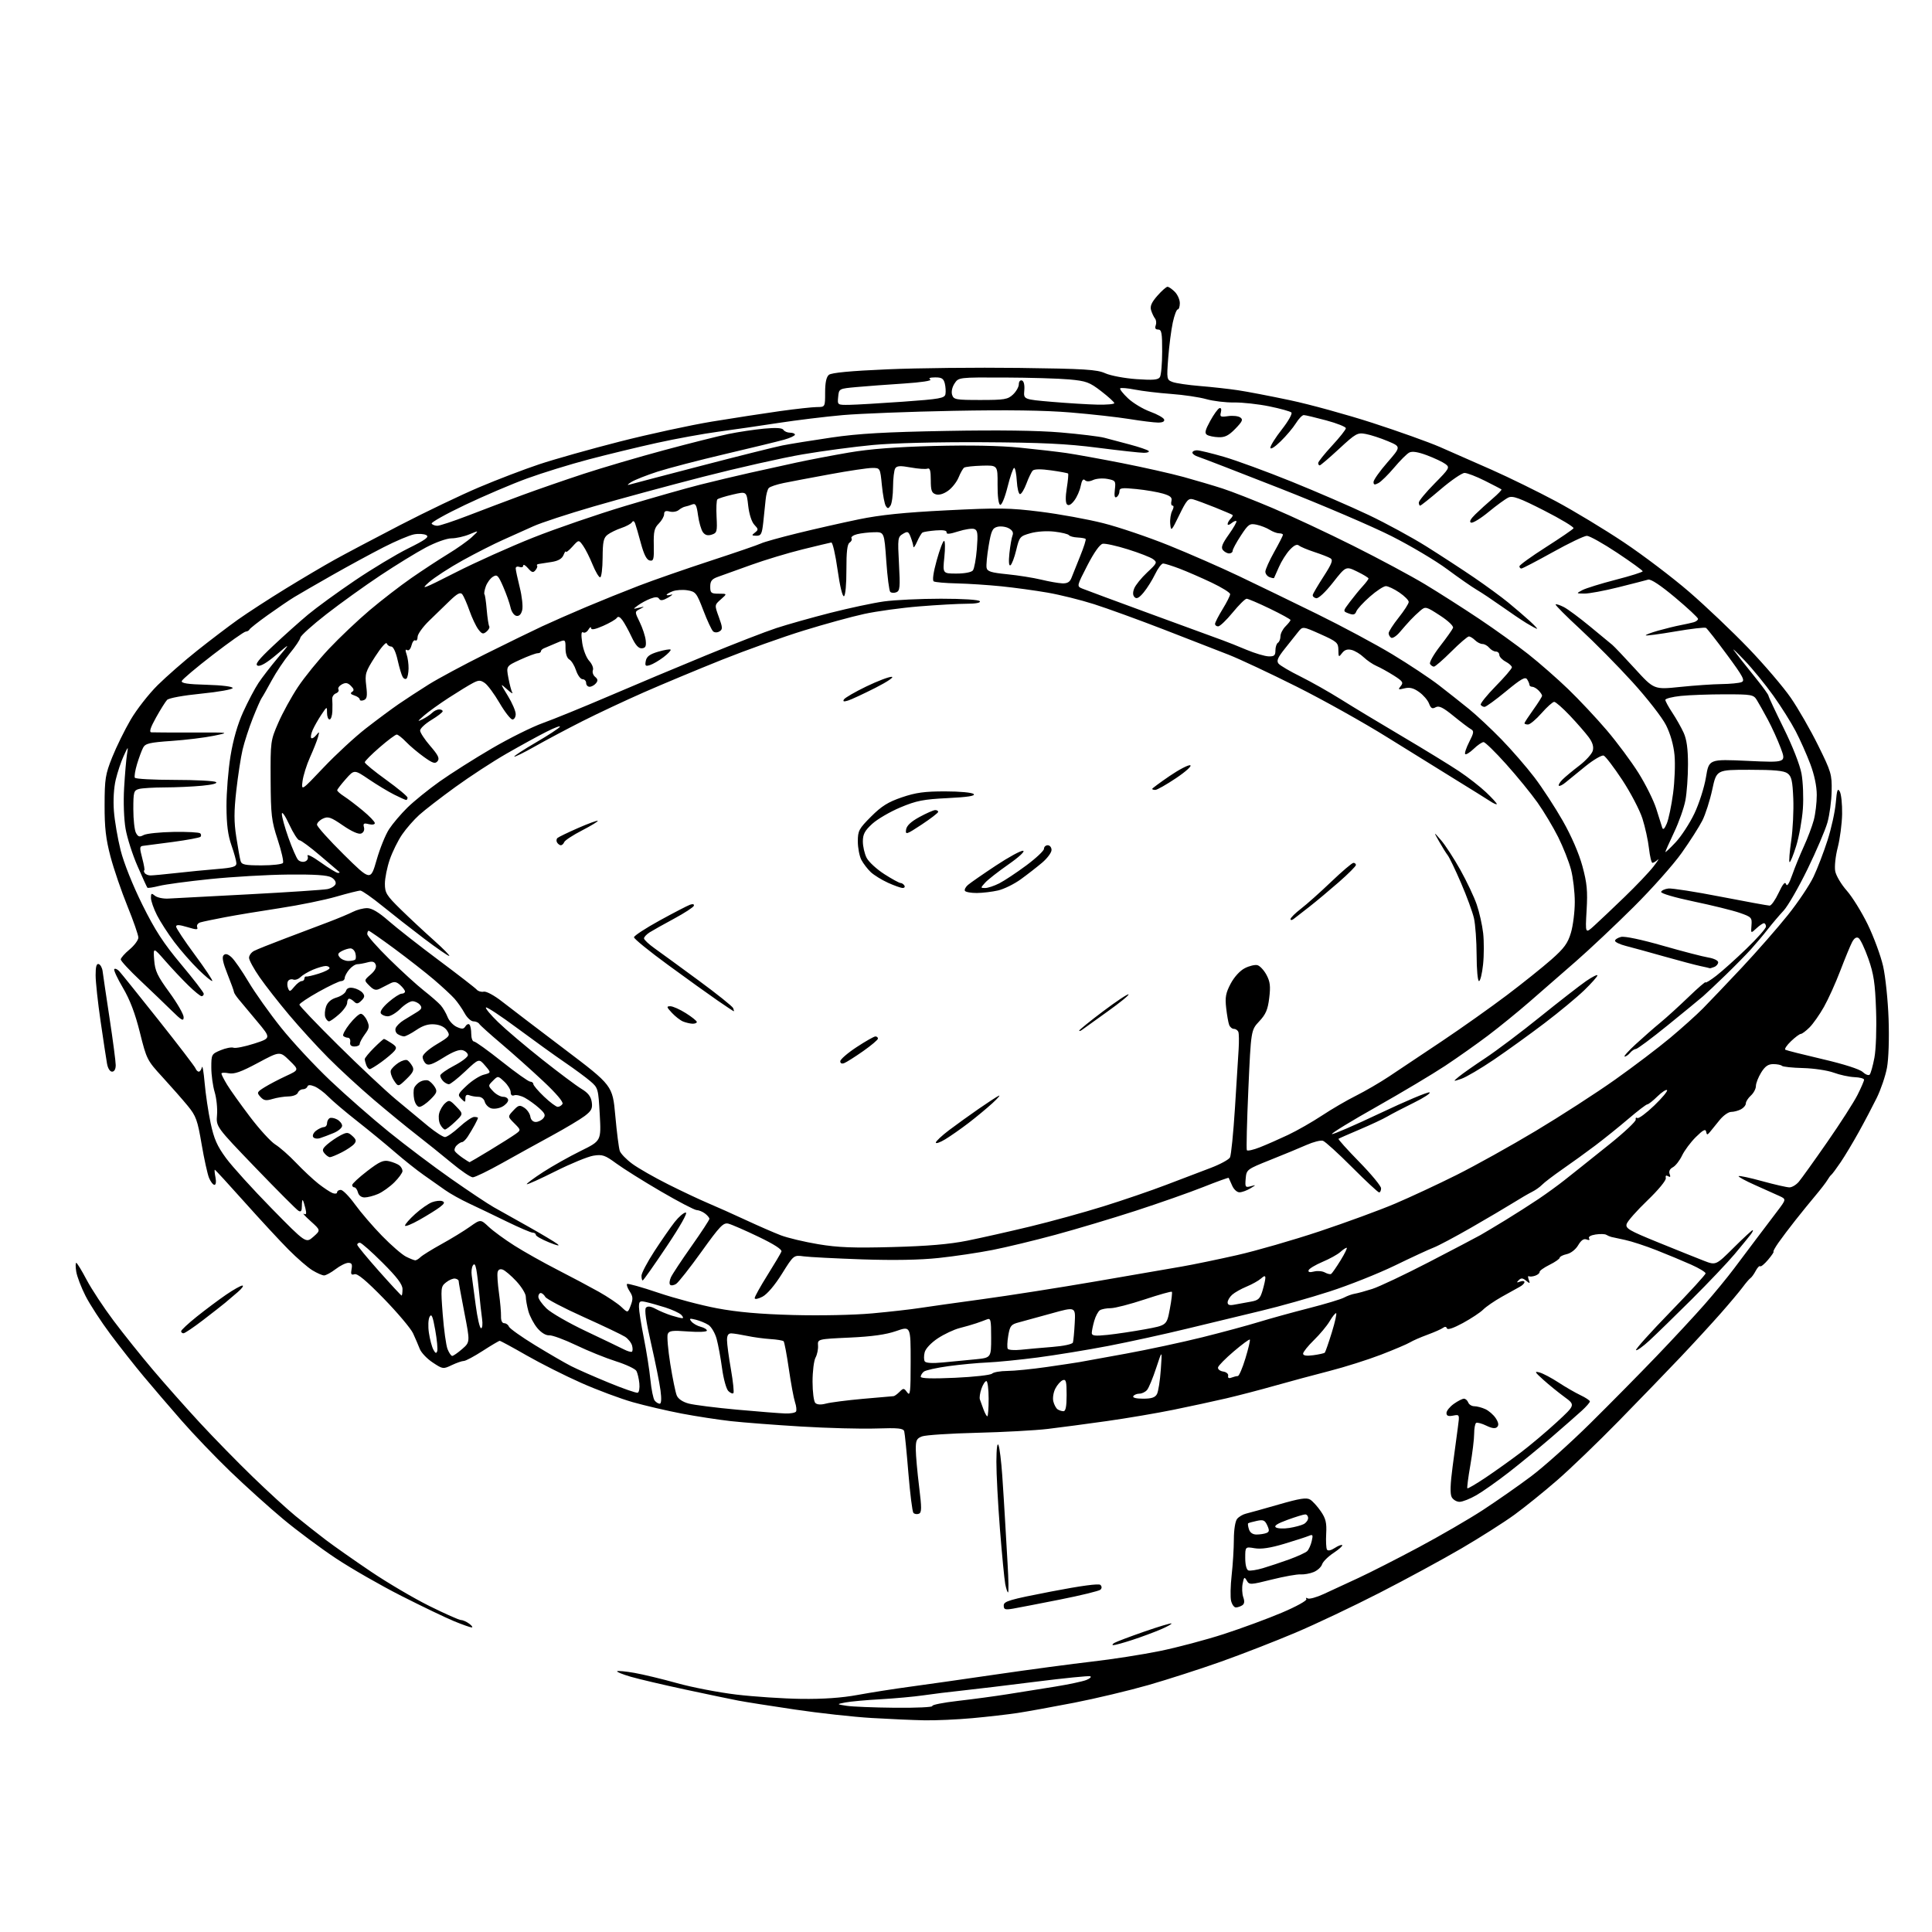 <?xml version="1.0" encoding="UTF-8" standalone="no"?>
<svg 
  version="1.1" 
  xmlns="http://www.w3.org/2000/svg" 
  xmlns:xlink="http://www.w3.org/1999/xlink" 
  xmlns:svg="http://www.w3.org/2000/svg"
  xmlns:rdf="http://www.w3.org/1999/02/22-rdf-syntax-ns#"
  xmlns:cc="http://creativecommons.org/ns#"
  xmlns:dc="http://purl.org/dc/elements/1.1/"
  viewBox="0 0 768 768"
  width="768"
  height="768"
>
<style>svg {background-color: white; }</style>"
<path stroke="none" fill="black" fill-rule="evenodd" d="M367.50,683.85C363.10,683.77 353.65,683.35 346.50,682.93C339.35,682.51 325.62,681.00 316.00,679.57C306.38,678.15 296.25,676.55 293.50,676.02C290.75,675.50 281.30,673.53 272.50,671.64C263.70,669.76 253.88,667.45 250.68,666.52C247.47,665.58 245.06,664.60 245.32,664.34C245.58,664.09 248.65,664.38 252.15,664.99C255.64,665.60 263.31,667.45 269.19,669.09C275.07,670.74 285.64,672.77 292.69,673.62C299.73,674.46 311.35,675.23 318.50,675.33C327.27,675.44 334.59,674.93 341.00,673.75C346.23,672.79 355.45,671.34 361.50,670.53C367.55,669.72 383.15,667.49 396.17,665.59C409.19,663.69 426.29,661.40 434.17,660.50C442.05,659.61 454.12,657.72 461.00,656.32C467.88,654.92 479.35,651.88 486.50,649.56C493.65,647.24 504.09,643.39 509.70,641.00C515.32,638.62 519.64,636.22 519.30,635.68C518.97,635.13 519.20,635.00 519.82,635.39C520.44,635.77 523.32,634.98 526.22,633.64C529.13,632.30 535.33,629.42 540.00,627.26C544.67,625.09 555.48,619.60 564.00,615.04C572.52,610.49 584.00,603.83 589.50,600.24C595.00,596.64 603.60,590.64 608.60,586.89C613.61,583.14 624.21,573.65 632.16,565.79C640.11,557.93 652.01,545.88 658.60,539.00C665.20,532.12 673.76,522.90 677.62,518.50C681.48,514.10 686.75,507.69 689.32,504.25C691.89,500.81 695.95,495.41 698.34,492.25C700.73,489.09 704.35,484.30 706.40,481.60C710.11,476.71 710.11,476.71 707.30,475.41C705.76,474.70 701.39,472.74 697.59,471.05C693.79,469.36 690.89,467.78 691.14,467.53C691.39,467.28 695.62,468.18 700.54,469.54C705.46,470.89 710.32,472.00 711.33,472.00C712.35,472.00 714.03,470.99 715.07,469.75C716.11,468.51 721.19,461.43 726.35,454.00C731.52,446.57 736.92,438.15 738.37,435.28C739.82,432.41 741.00,429.68 741.00,429.20C741.00,428.72 739.27,428.26 737.16,428.18C735.05,428.09 731.34,427.29 728.91,426.39C726.49,425.50 721.02,424.68 716.77,424.57C712.52,424.47 708.74,424.07 708.36,423.69C707.98,423.31 706.43,423.00 704.91,423.00C702.87,423.00 701.63,423.86 700.08,426.37C698.94,428.22 698.00,430.63 698.00,431.71C698.00,432.80 697.10,434.50 696.00,435.50C694.90,436.50 694.00,437.90 694.00,438.62C694.00,439.34 693.13,440.40 692.07,440.96C691.00,441.53 689.24,442.00 688.15,442.00C687.07,442.00 685.01,443.46 683.57,445.25C682.14,447.04 680.42,449.16 679.74,449.97C678.67,451.25 678.48,451.23 678.21,449.84C677.98,448.65 676.97,449.18 674.13,451.99C672.06,454.04 669.59,457.35 668.64,459.35C667.69,461.34 666.05,463.44 665.00,464.00C663.76,464.66 663.30,465.62 663.71,466.68C664.15,467.83 663.96,468.10 663.10,467.56C662.29,467.06 661.98,467.33 662.18,468.34C662.36,469.21 659.20,473.04 654.88,477.19C650.69,481.21 646.98,485.41 646.63,486.52C646.08,488.31 647.48,489.13 659.26,493.92C666.54,496.88 674.65,500.14 677.29,501.16C682.08,503.02 682.08,503.02 689.13,496.01C693.01,492.15 696.42,489.00 696.71,489.00C697.01,489.00 696.65,489.79 695.92,490.75C695.19,491.71 692.34,495.20 689.57,498.50C686.81,501.80 679.12,509.90 672.49,516.50C665.86,523.10 658.29,530.47 655.68,532.88C653.06,535.29 650.67,537.00 650.35,536.69C650.04,536.37 656.13,529.59 663.89,521.61C671.65,513.63 678.00,506.69 678.00,506.19C678.00,505.69 675.41,504.12 672.25,502.71C669.09,501.30 662.93,498.73 658.56,497.01C654.19,495.28 648.56,493.44 646.06,492.91C643.55,492.39 641.05,491.84 640.50,491.70C639.95,491.56 639.05,491.17 638.50,490.84C637.95,490.51 636.04,490.46 634.26,490.73C632.32,491.03 631.28,491.65 631.67,492.28C632.08,492.94 631.71,493.10 630.70,492.71C629.57,492.28 628.53,492.99 627.34,495.01C626.34,496.70 624.43,498.19 622.81,498.54C621.26,498.88 620.00,499.53 620.00,499.97C620.00,500.42 618.18,501.69 615.95,502.79C613.72,503.90 611.96,505.16 612.02,505.61C612.09,506.06 611.33,506.72 610.32,507.09C609.32,507.45 608.17,507.56 607.76,507.32C607.36,507.09 607.33,507.71 607.70,508.70C608.30,510.30 608.18,510.34 606.64,509.09C605.29,507.99 604.66,507.95 603.71,508.90C602.76,509.85 602.88,509.97 604.25,509.45C605.21,509.09 606.00,509.18 606.00,509.66C606.00,510.13 605.17,510.97 604.15,511.51C603.14,512.06 599.91,513.85 596.98,515.50C594.05,517.15 590.72,519.44 589.58,520.59C588.44,521.73 584.81,524.13 581.53,525.92C577.80,527.95 575.42,528.75 575.18,528.05C574.95,527.35 574.37,527.26 573.65,527.82C573.02,528.31 570.25,529.54 567.50,530.55C564.75,531.56 561.60,532.93 560.50,533.61C559.40,534.28 554.23,536.48 549.00,538.50C543.77,540.51 534.55,543.43 528.50,544.98C522.45,546.53 512.77,549.14 507.00,550.77C501.23,552.41 492.45,554.70 487.50,555.86C482.55,557.01 473.10,559.06 466.50,560.40C459.90,561.75 447.98,563.77 440.00,564.90C432.02,566.03 421.45,567.43 416.50,568.02C411.55,568.61 398.85,569.30 388.27,569.56C377.70,569.82 367.91,570.46 366.52,570.99C364.36,571.81 364.01,572.56 364.04,576.23C364.06,578.58 364.65,585.16 365.35,590.85C366.43,599.59 366.41,601.29 365.25,601.74C364.49,602.03 363.52,601.87 363.09,601.38C362.66,600.90 361.77,593.75 361.09,585.50C360.42,577.25 359.68,569.83 359.45,569.00C359.10,567.76 357.18,567.56 348.26,567.85C342.34,568.05 328.95,567.70 318.50,567.07C308.05,566.44 295.45,565.47 290.50,564.92C285.55,564.36 276.77,563.02 271.00,561.92C265.23,560.82 256.47,558.78 251.55,557.39C246.62,555.99 237.40,552.55 231.05,549.73C224.70,546.92 214.94,542.00 209.36,538.81C203.79,535.61 198.96,533.00 198.65,533.00C198.33,533.00 195.28,534.80 191.88,537.00C188.47,539.20 185.10,541.00 184.38,541.00C183.66,541.00 181.50,541.75 179.58,542.66C176.16,544.29 176.01,544.27 172.01,541.62C169.76,540.14 167.44,537.70 166.86,536.21C166.28,534.72 165.08,531.92 164.19,530.00C163.29,528.08 158.08,521.89 152.59,516.24C145.62,509.09 142.10,506.15 140.94,506.52C139.61,506.94 139.37,506.54 139.75,504.52C140.12,502.59 139.82,502.00 138.46,502.00C137.49,502.00 135.21,503.12 133.41,504.50C131.61,505.88 129.54,507.00 128.82,507.00C128.09,506.99 126.01,506.08 124.19,504.97C122.36,503.86 118.09,500.15 114.69,496.73C111.28,493.30 103.38,484.76 97.12,477.75C90.86,470.74 85.59,465.00 85.40,465.00C85.21,465.00 85.32,466.35 85.65,468.00C86.00,469.74 85.83,471.00 85.25,471.00C84.69,471.00 83.73,469.76 83.10,468.25C82.48,466.74 81.14,460.68 80.14,454.80C78.52,445.26 77.92,443.60 74.64,439.60C72.61,437.13 68.12,432.02 64.65,428.23C58.48,421.52 58.27,421.11 55.61,410.43C53.73,402.86 51.65,397.40 48.86,392.67C46.64,388.92 45.10,385.57 45.43,385.23C45.77,384.90 46.65,385.27 47.39,386.06C48.13,386.85 55.14,395.57 62.97,405.43C70.80,415.29 77.43,423.95 77.71,424.68C77.99,425.41 78.58,426.00 79.03,426.00C79.48,426.00 80.03,425.21 80.26,424.25C80.48,423.29 80.97,426.10 81.35,430.50C81.73,434.90 82.80,442.06 83.72,446.41C85.06,452.74 86.30,455.54 89.86,460.38C92.31,463.72 100.46,472.70 107.96,480.35C121.60,494.25 121.60,494.25 124.55,491.65C127.50,489.05 127.50,489.05 123.50,485.45C121.30,483.47 120.08,482.15 120.79,482.51C121.76,483.01 121.91,482.47 121.40,480.33C121.02,478.78 120.56,477.31 120.36,477.08C120.16,476.85 120.00,477.89 120.00,479.38C120.00,481.41 119.65,481.90 118.63,481.30C117.88,480.86 110.20,473.16 101.57,464.20C85.88,447.89 85.88,447.89 86.27,443.21C86.49,440.64 86.06,436.54 85.33,434.11C84.60,431.67 84.00,427.28 84.00,424.35C84.00,419.16 84.09,418.99 87.70,417.48C89.73,416.63 92.04,416.18 92.82,416.49C93.61,416.79 97.30,416.05 101.02,414.86C107.78,412.68 107.78,412.68 102.27,406.09C99.24,402.47 95.91,398.48 94.88,397.24C93.85,396.00 93.00,394.69 93.00,394.32C93.00,393.96 91.84,390.76 90.42,387.21C88.61,382.68 88.15,380.45 88.90,379.70C89.64,378.96 90.57,379.21 92.03,380.53C93.17,381.56 96.22,385.97 98.80,390.32C101.39,394.67 107.20,402.85 111.72,408.50C116.24,414.15 125.01,423.58 131.22,429.47C137.42,435.35 147.90,444.54 154.50,449.88C161.10,455.23 172.24,463.63 179.26,468.55C186.28,473.47 193.93,478.57 196.26,479.88C198.59,481.18 204.79,484.66 210.04,487.61C215.28,490.56 220.46,493.65 221.54,494.48C222.79,495.44 221.60,495.22 218.25,493.86C215.36,492.69 213.00,491.34 213.00,490.87C213.00,490.39 212.44,490.00 211.75,490.00C211.06,490.00 206.45,488.02 201.50,485.61C196.55,483.19 189.80,479.95 186.50,478.41C183.20,476.87 178.88,474.46 176.90,473.05C174.92,471.65 171.09,468.95 168.40,467.06C165.70,465.17 160.57,461.09 157.00,458.00C153.43,454.90 146.68,449.36 142.00,445.68C137.32,442.01 132.15,437.62 130.50,435.93C128.85,434.24 126.38,432.41 125.02,431.86C123.33,431.19 122.43,431.21 122.19,431.94C121.99,432.52 121.18,433.00 120.39,433.00C119.59,433.00 118.70,433.63 118.40,434.40C118.10,435.18 116.45,435.82 114.68,435.85C112.93,435.87 110.07,436.33 108.32,436.86C105.73,437.64 104.85,437.49 103.52,436.02C102.00,434.34 102.11,434.10 105.22,432.17C107.05,431.04 110.87,429.04 113.72,427.72C118.91,425.32 118.91,425.32 115.08,421.58C111.25,417.84 111.25,417.84 102.51,422.52C95.80,426.12 93.11,427.07 90.89,426.63C89.30,426.31 88.01,426.38 88.02,426.77C88.03,427.17 89.04,429.15 90.27,431.18C91.49,433.20 95.58,438.93 99.35,443.91C103.12,448.89 107.66,453.86 109.44,454.96C111.22,456.06 114.93,459.33 117.69,462.23C120.45,465.13 124.46,468.88 126.60,470.57C128.75,472.25 131.29,473.93 132.25,474.29C133.21,474.64 134.00,474.50 134.00,473.97C134.00,473.44 134.66,473.00 135.47,473.00C136.28,473.00 138.81,475.59 141.10,478.75C143.39,481.91 148.24,487.56 151.88,491.29C155.52,495.03 159.81,498.74 161.40,499.54C163.00,500.34 164.66,501.00 165.08,501.00C165.51,501.00 166.45,500.42 167.18,499.71C167.91,499.00 171.65,496.68 175.50,494.55C179.35,492.43 184.42,489.33 186.77,487.66C191.03,484.64 191.03,484.64 194.27,487.68C196.04,489.35 200.65,492.72 204.50,495.16C208.35,497.60 216.02,501.91 221.55,504.74C227.08,507.57 234.50,511.52 238.05,513.51C241.60,515.51 245.64,518.23 247.04,519.56C249.57,521.97 249.57,521.97 250.74,518.88C251.70,516.34 251.62,515.35 250.32,513.36C249.44,512.03 248.97,510.70 249.27,510.40C249.56,510.11 255.13,511.67 261.65,513.88C268.17,516.09 278.68,518.87 285.00,520.06C293.11,521.59 302.04,522.38 315.31,522.74C326.14,523.03 339.49,522.75 346.81,522.08C353.79,521.44 362.20,520.49 365.50,519.97C368.80,519.46 380.05,517.87 390.50,516.45C400.95,515.03 421.20,511.85 435.50,509.39C449.80,506.93 465.23,504.26 469.80,503.47C474.36,502.68 484.26,500.63 491.80,498.92C499.33,497.21 514.11,492.95 524.64,489.44C535.16,485.93 548.66,480.98 554.64,478.43C560.61,475.89 571.58,470.78 579.00,467.07C586.42,463.36 600.60,455.48 610.50,449.54C620.40,443.61 634.58,434.45 642.00,429.19C649.42,423.93 659.29,416.45 663.93,412.56C668.57,408.68 674.42,403.42 676.93,400.88C679.44,398.34 686.42,391.01 692.44,384.60C698.45,378.18 706.69,368.78 710.73,363.71C714.78,358.65 719.36,351.80 720.92,348.50C722.48,345.20 724.98,338.68 726.48,334.00C727.98,329.32 729.45,322.64 729.75,319.14C730.19,314.00 730.50,313.13 731.34,314.64C731.92,315.66 732.34,319.69 732.27,323.59C732.20,327.49 731.41,333.47 730.53,336.88C729.63,340.34 729.19,344.51 729.53,346.32C729.87,348.10 731.93,351.57 734.11,354.03C736.29,356.49 740.05,362.55 742.46,367.50C744.86,372.45 747.60,379.88 748.55,384.00C749.49,388.12 750.48,397.57 750.74,405.00C751.02,412.89 750.75,420.98 750.10,424.46C749.49,427.74 747.65,433.14 746.02,436.46C744.38,439.78 741.18,445.88 738.89,450.00C736.61,454.12 733.37,459.52 731.69,462.00C730.01,464.48 728.34,466.73 727.98,467.00C727.62,467.27 726.92,468.22 726.41,469.10C725.91,469.98 723.83,472.68 721.80,475.10C719.76,477.52 716.14,481.98 713.75,485.00C711.36,488.02 708.30,492.07 706.95,494.00C705.61,495.93 704.73,497.53 705.00,497.56C705.28,497.59 704.31,499.03 702.86,500.75C701.41,502.48 699.98,503.65 699.69,503.36C699.40,503.07 698.61,503.88 697.93,505.16C697.25,506.45 696.32,507.75 695.85,508.06C695.38,508.37 693.98,509.99 692.75,511.67C691.51,513.34 687.58,518.03 684.00,522.09C680.42,526.15 673.23,533.98 668.01,539.49C662.79,544.99 651.77,556.40 643.51,564.83C635.26,573.26 624.23,583.88 619.00,588.42C613.77,592.97 606.12,599.14 602.00,602.14C597.88,605.14 588.42,611.15 581.00,615.49C573.58,619.83 558.95,627.77 548.50,633.12C538.05,638.48 522.98,645.63 515.01,649.00C507.04,652.38 493.76,657.54 485.51,660.48C477.25,663.41 464.20,667.62 456.50,669.83C448.80,672.03 435.52,675.20 427.00,676.86C418.48,678.52 408.35,680.35 404.50,680.94C400.65,681.52 392.55,682.45 386.50,683.00C380.45,683.55 371.90,683.93 367.50,683.85zM355.81,678.86C364.23,678.94 370.89,678.63 370.61,678.17C370.33,677.72 374.91,676.80 380.80,676.13C386.68,675.46 395.55,674.27 400.50,673.48C405.45,672.70 413.93,671.34 419.35,670.47C424.77,669.59 430.40,668.40 431.85,667.82C433.31,667.24 433.99,666.57 433.37,666.34C432.76,666.11 423.08,667.08 411.87,668.49C400.67,669.91 387.45,671.50 382.50,672.02C377.55,672.54 370.57,673.40 367.00,673.93C363.43,674.45 355.77,675.15 350.00,675.48C344.23,675.80 337.93,676.38 336.00,676.76C332.50,677.45 332.50,677.45 336.50,678.08C338.70,678.43 347.39,678.78 355.81,678.86zM442.58,653.97C441.99,653.95 442.18,653.55 443.00,653.07C443.82,652.59 449.18,650.57 454.90,648.58C460.62,646.59 465.47,645.14 465.68,645.35C465.89,645.56 463.91,646.65 461.28,647.77C458.65,648.89 453.61,650.76 450.08,651.91C446.56,653.06 443.18,653.99 442.58,653.97zM187.50,646.93C186.95,646.92 183.80,645.81 180.50,644.45C177.20,643.09 167.75,638.56 159.50,634.37C151.25,630.19 139.55,623.47 133.50,619.45C127.45,615.44 118.00,608.40 112.51,603.82C107.02,599.25 97.62,590.77 91.62,585.00C85.62,579.23 76.84,570.06 72.11,564.64C67.37,559.22 60.62,551.35 57.11,547.14C53.59,542.94 47.66,535.40 43.92,530.40C40.18,525.39 35.71,518.53 34.00,515.15C32.28,511.77 30.62,507.43 30.31,505.50C29.99,503.58 30.00,502.00 30.31,502.00C30.63,502.00 32.49,505.04 34.44,508.75C36.40,512.46 41.22,519.77 45.15,525.00C49.08,530.23 56.10,539.00 60.76,544.50C65.41,550.00 73.78,559.44 79.36,565.48C84.94,571.52 94.45,581.25 100.50,587.10C106.55,592.96 114.20,599.96 117.50,602.66C120.80,605.36 126.20,609.62 129.50,612.13C132.80,614.63 140.90,620.32 147.50,624.77C154.10,629.22 164.55,635.37 170.72,638.43C176.89,641.49 182.54,644.00 183.28,644.00C184.01,644.00 185.49,644.66 186.56,645.47C187.63,646.28 188.05,646.93 187.50,646.93zM402.75,639.45C399.51,640.00 399.00,639.83 399.00,638.19C399.00,636.53 401.28,635.86 417.73,632.68C429.81,630.35 436.81,629.41 437.43,630.03C438.04,630.64 438.05,631.34 437.45,631.92C436.93,632.43 429.75,634.18 421.50,635.82C413.25,637.46 404.81,639.09 402.75,639.45zM491.27,638.98C490.59,638.99 489.75,637.84 489.39,636.41C489.03,634.99 489.13,630.38 489.60,626.16C490.08,621.95 490.47,615.53 490.48,611.91C490.49,608.04 491.03,604.67 491.78,603.77C492.48,602.92 494.06,601.99 495.28,601.70C496.50,601.41 502.34,599.78 508.25,598.08C516.74,595.63 519.38,595.22 520.82,596.12C521.82,596.74 523.72,598.84 525.05,600.78C527.01,603.63 527.42,605.34 527.18,609.66C527.02,612.60 527.16,615.45 527.49,615.99C527.87,616.59 529.07,616.34 530.58,615.35C531.95,614.46 533.28,613.95 533.55,614.22C533.82,614.49 532.27,615.88 530.10,617.32C527.93,618.75 525.88,620.79 525.55,621.85C525.21,622.92 523.71,624.29 522.22,624.91C520.72,625.52 518.38,625.95 517.00,625.85C515.62,625.75 510.48,626.67 505.57,627.89C497.02,630.03 496.61,630.05 495.61,628.31C494.68,626.71 494.50,626.84 493.97,629.50C493.64,631.15 493.75,633.59 494.22,634.92C494.81,636.59 494.68,637.59 493.79,638.15C493.08,638.60 491.95,638.98 491.27,638.98zM400.72,633.00C400.45,633.00 399.94,631.47 399.59,629.61C399.24,627.74 398.29,617.95 397.49,607.86C396.70,597.76 396.06,585.67 396.08,581.00C396.11,575.71 396.43,573.25 396.93,574.50C397.37,575.60 398.03,581.00 398.41,586.50C398.78,592.00 399.27,599.65 399.48,603.50C399.69,607.35 400.17,615.56 400.54,621.75C400.91,627.94 400.99,633.00 400.72,633.00zM502.00,623.38C504.48,622.65 509.20,621.07 512.50,619.88C515.80,618.68 519.01,617.20 519.63,616.60C520.25,615.99 521.06,614.21 521.43,612.62C522.01,610.12 521.87,609.85 520.30,610.52C519.31,610.94 514.90,612.37 510.50,613.69C504.97,615.35 501.34,615.89 498.75,615.45C495.00,614.82 495.00,614.82 495.00,619.33C495.00,622.03 495.50,624.01 496.25,624.27C496.94,624.51 499.52,624.11 502.00,623.38zM499.49,610.00C500.78,610.00 502.52,609.74 503.36,609.42C504.59,608.94 504.67,608.37 503.76,606.38C502.81,604.29 502.18,604.02 499.57,604.58C497.88,604.94 496.35,605.37 496.16,605.54C495.97,605.71 496.11,606.78 496.48,607.92C496.90,609.25 497.98,610.00 499.49,610.00zM512.50,607.39C514.70,607.05 517.29,606.35 518.25,605.85C519.21,605.34 520.00,604.27 520.00,603.46C520.00,602.66 519.48,602.00 518.85,602.00C518.22,602.00 515.05,602.97 511.79,604.16C507.72,605.64 506.29,606.58 507.19,607.17C507.91,607.64 510.30,607.74 512.50,607.39zM580.20,597.00C579.03,597.00 577.62,596.16 577.07,595.13C576.38,593.84 576.50,589.99 577.45,582.88C578.21,577.17 579.14,570.19 579.53,567.37C580.23,562.24 580.22,562.23 577.61,562.73C575.71,563.10 575.00,562.82 575.00,561.68C575.00,560.83 576.31,559.21 577.90,558.07C579.50,556.93 581.32,556.00 581.94,556.00C582.56,556.00 583.32,556.67 583.64,557.50C583.95,558.33 585.04,559.00 586.06,559.00C587.08,559.00 589.05,559.52 590.44,560.15C591.83,560.79 593.70,562.41 594.58,563.76C595.69,565.46 595.87,566.53 595.14,567.26C594.42,567.98 593.10,567.82 590.84,566.72C589.05,565.85 587.23,565.36 586.79,565.63C586.36,565.90 586.00,567.83 586.00,569.93C586.00,572.02 585.31,577.68 584.47,582.51C583.63,587.33 583.10,591.43 583.30,591.63C583.49,591.82 586.77,589.90 590.58,587.35C594.38,584.80 600.65,580.33 604.50,577.41C608.35,574.49 614.82,569.04 618.87,565.30C626.24,558.50 626.24,558.50 621.87,555.29C619.47,553.53 615.70,550.47 613.50,548.49C610.05,545.39 609.84,544.99 612.00,545.58C613.38,545.96 616.75,547.74 619.50,549.54C622.25,551.35 626.19,553.62 628.25,554.60C630.31,555.57 632.00,556.70 632.00,557.10C632.00,557.51 630.54,559.18 628.75,560.81C626.96,562.45 621.54,567.20 616.70,571.38C611.86,575.55 604.21,581.83 599.70,585.33C595.19,588.83 589.44,592.89 586.91,594.35C584.39,595.81 581.37,597.00 580.20,597.00zM392.48,563.00C392.76,563.00 393.00,559.85 393.00,556.00C393.00,552.15 392.59,549.00 392.10,549.00C391.60,549.00 390.72,550.36 390.14,552.03C389.56,553.69 389.28,555.61 389.51,556.28C389.75,556.95 390.39,558.74 390.95,560.25C391.50,561.76 392.19,563.00 392.48,563.00zM312.19,561.88C314.22,561.95 316.13,561.60 316.43,561.11C316.73,560.63 316.55,558.94 316.02,557.36C315.50,555.79 314.40,549.83 313.57,544.12C312.74,538.41 311.81,533.48 311.50,533.17C311.19,532.85 308.81,532.46 306.22,532.30C303.62,532.13 299.48,531.57 297.00,531.04C294.52,530.52 291.71,530.07 290.75,530.04C289.50,530.01 289.00,530.78 289.00,532.75C289.00,534.26 289.70,539.49 290.56,544.36C291.41,549.24 291.85,553.49 291.53,553.80C291.21,554.12 290.30,553.73 289.51,552.94C288.71,552.14 287.60,548.12 287.04,544.00C286.48,539.87 285.52,534.60 284.89,532.29C284.27,529.97 282.80,527.45 281.63,526.69C280.46,525.94 278.18,524.99 276.58,524.60C274.08,523.98 273.83,524.09 274.87,525.34C275.53,526.14 277.19,527.08 278.54,527.42C279.89,527.76 281.00,528.44 281.00,528.94C281.00,529.45 277.73,529.60 273.52,529.28C267.23,528.80 265.95,528.97 265.43,530.33C265.09,531.21 265.55,536.56 266.45,542.22C267.36,547.87 268.51,553.49 269.01,554.70C269.57,556.07 271.35,557.29 273.75,557.93C275.87,558.50 284.55,559.60 293.05,560.37C301.55,561.14 310.16,561.82 312.19,561.88zM422.75,560.98C423.62,561.00 424.00,559.05 424.00,554.53C424.00,549.12 423.75,548.16 422.46,548.65C421.62,548.98 420.29,550.47 419.52,551.97C418.74,553.47 418.38,555.78 418.72,557.10C419.05,558.42 419.81,559.83 420.41,560.23C421.01,560.64 422.06,560.98 422.75,560.98zM328.34,557.95C330.08,557.48 336.68,556.63 343.00,556.06C349.32,555.48 354.81,555.01 355.18,555.00C355.55,555.00 356.62,554.24 357.55,553.31C359.14,551.72 359.33,551.73 360.62,553.50C361.82,555.13 362.00,553.50 362.00,541.24C362.00,527.11 362.00,527.11 356.25,529.11C352.23,530.52 346.66,531.30 337.75,531.71C324.99,532.30 324.99,532.30 325.18,534.90C325.28,536.33 324.83,538.48 324.18,539.68C323.53,540.89 323.00,545.18 323.00,549.23C323.00,553.29 323.49,557.09 324.09,557.69C324.80,558.40 326.30,558.49 328.34,557.95zM262.25,558.00C262.89,558.00 263.00,556.06 262.57,552.75C262.20,549.86 260.52,541.50 258.84,534.16C256.76,525.10 256.11,520.49 256.80,519.80C257.49,519.11 258.73,519.28 260.66,520.32C262.22,521.17 265.03,522.34 266.90,522.93C268.77,523.52 270.71,524.00 271.22,524.00C271.73,524.00 271.54,523.40 270.80,522.66C270.06,521.92 267.21,520.61 264.48,519.74C261.74,518.88 258.26,517.90 256.75,517.57C254.30,517.03 254.00,517.24 254.00,519.57C254.00,521.01 254.87,526.53 255.93,531.84C256.99,537.15 258.17,544.65 258.55,548.50C258.93,552.35 259.69,556.06 260.24,556.75C260.79,557.44 261.70,558.00 262.25,558.00zM454.41,556.00C457.76,556.00 459.18,555.53 459.91,554.17C460.45,553.17 461.14,548.78 461.44,544.42C462.00,536.50 462.00,536.50 459.61,543.76C458.30,547.76 456.67,551.69 455.99,552.51C455.31,553.33 453.94,554.00 452.94,554.00C451.94,554.00 450.84,554.45 450.50,555.00C450.12,555.61 451.64,556.00 454.41,556.00zM253.50,553.63C254.05,553.45 254.34,551.77 254.15,549.90C253.96,548.03 253.44,545.82 252.99,544.98C252.54,544.14 248.87,542.41 244.83,541.13C240.80,539.86 233.68,536.98 229.00,534.73C224.32,532.49 219.52,530.72 218.32,530.81C217.00,530.90 215.16,529.79 213.61,527.95C212.22,526.29 210.61,523.26 210.04,521.22C209.48,519.17 209.01,516.56 209.01,515.42C209.00,514.28 207.31,511.52 205.25,509.30C203.19,507.08 200.74,505.00 199.81,504.68C198.72,504.31 198.00,504.71 197.79,505.81C197.60,506.74 197.85,510.43 198.35,514.00C198.84,517.58 199.21,521.74 199.16,523.25C199.11,524.94 199.60,526.00 200.43,526.00C201.18,526.00 202.02,526.61 202.30,527.35C202.59,528.09 207.25,531.41 212.66,534.72C218.07,538.03 224.53,541.78 227.00,543.04C229.47,544.30 236.22,547.27 242.00,549.64C247.78,552.02 252.95,553.81 253.50,553.63zM379.66,547.69C387.18,547.35 393.79,546.61 394.36,546.04C394.93,545.47 397.67,544.99 400.45,544.97C403.23,544.95 410.23,544.25 416.00,543.42C421.77,542.59 427.62,541.71 429.00,541.47C430.38,541.23 438.70,539.72 447.50,538.11C456.30,536.50 470.02,533.56 478.00,531.57C485.98,529.58 496.10,526.84 500.50,525.49C504.90,524.14 513.82,521.68 520.31,520.02C526.81,518.36 533.11,516.46 534.31,515.80C535.52,515.14 537.40,514.46 538.50,514.28C539.60,514.11 542.75,513.25 545.50,512.37C548.25,511.49 558.38,506.70 568.00,501.72C577.62,496.74 586.85,491.89 588.50,490.96C590.15,490.02 594.65,487.33 598.50,484.98C602.35,482.63 608.20,478.89 611.50,476.68C614.80,474.46 619.51,471.04 621.97,469.08C624.43,467.11 627.13,464.97 627.97,464.32C628.81,463.67 634.23,459.34 640.00,454.70C645.77,450.06 650.38,445.72 650.23,445.06C650.07,444.39 650.37,444.11 650.88,444.43C651.40,444.74 654.40,442.52 657.56,439.49C660.72,436.45 663.02,433.69 662.68,433.34C662.33,433.00 660.60,434.13 658.83,435.86C657.07,437.59 655.27,439.00 654.84,439.00C654.40,439.00 651.00,441.60 647.28,444.78C643.55,447.96 637.65,452.71 634.16,455.34C630.68,457.97 624.83,462.20 621.16,464.74C617.50,467.29 613.83,470.08 613.00,470.96C612.17,471.83 610.38,473.10 609.00,473.79C607.62,474.47 604.25,476.44 601.50,478.16C598.75,479.88 591.26,484.29 584.87,487.97C578.47,491.65 571.72,495.24 569.87,495.94C568.01,496.65 561.10,499.85 554.50,503.06C547.90,506.26 536.20,510.92 528.50,513.40C520.80,515.89 508.65,519.32 501.50,521.02C494.35,522.73 481.07,525.93 472.00,528.14C462.93,530.35 448.75,533.45 440.50,535.04C432.25,536.62 419.65,538.68 412.50,539.62C405.35,540.55 396.35,541.45 392.50,541.61C388.65,541.77 381.68,542.43 377.00,543.07C372.32,543.71 367.94,544.69 367.25,545.24C366.56,545.79 366.00,546.71 366.00,547.28C366.00,547.97 370.54,548.10 379.66,547.69zM489.54,547.62C490.43,547.28 491.56,547.00 492.05,547.00C492.54,547.00 493.91,543.83 495.08,539.95C496.26,536.07 497.05,532.72 496.83,532.50C496.61,532.28 493.75,534.39 490.47,537.18C487.19,539.97 484.36,542.83 484.19,543.55C484.02,544.26 484.92,545.00 486.19,545.20C487.49,545.39 488.37,546.14 488.21,546.90C488.02,547.77 488.49,548.03 489.54,547.62zM374.88,541.59C378.52,541.25 384.31,540.69 387.75,540.35C394.00,539.72 394.00,539.72 394.00,531.75C394.00,524.56 393.83,523.86 392.25,524.50C391.29,524.89 389.38,525.59 388.00,526.05C386.62,526.52 383.67,527.37 381.44,527.94C379.21,528.51 375.32,530.34 372.79,532.01C370.10,533.80 367.94,536.09 367.57,537.57C367.22,538.96 367.23,540.57 367.60,541.16C368.02,541.84 370.62,542.00 374.88,541.59zM179.76,539.00C180.21,539.00 181.99,537.76 183.73,536.25C186.88,533.50 186.88,533.50 184.58,521.72C183.32,515.25 182.30,509.62 182.32,509.22C182.34,508.83 181.71,508.39 180.93,508.26C180.14,508.12 178.52,508.80 177.32,509.76C175.22,511.44 175.17,511.89 175.99,522.50C176.46,528.55 177.31,534.74 177.89,536.25C178.48,537.76 179.32,539.00 179.76,539.00zM522.08,538.72C524.33,538.41 526.37,537.96 526.62,537.71C526.87,537.46 528.13,533.83 529.43,529.63C530.72,525.43 531.48,522.00 531.11,522.00C530.74,522.00 529.57,523.46 528.53,525.25C527.48,527.04 524.68,530.40 522.31,532.71C519.94,535.03 518.00,537.45 518.00,538.09C518.00,538.88 519.32,539.09 522.08,538.72zM173.80,537.10C174.06,536.33 173.70,532.54 173.01,528.69C172.03,523.20 171.55,522.06 170.78,523.43C170.23,524.41 170.11,527.22 170.50,529.84C170.88,532.40 171.68,535.40 172.27,536.50C173.06,537.99 173.45,538.14 173.80,537.10zM251.16,537.34C251.52,537.15 251.57,536.07 251.27,534.93C250.98,533.80 249.73,532.22 248.51,531.41C247.28,530.61 239.83,527.06 231.95,523.51C224.07,519.97 217.23,516.38 216.76,515.53C216.29,514.69 215.47,514.00 214.95,514.00C214.43,514.00 214.00,514.67 214.00,515.49C214.00,516.31 215.46,518.40 217.25,520.14C219.04,521.87 226.12,525.95 233.00,529.20C239.88,532.46 246.62,535.70 248.00,536.40C249.38,537.11 250.80,537.53 251.16,537.34zM405.82,536.55C408.40,536.27 414.02,535.77 418.32,535.43C422.86,535.07 426.29,534.33 426.50,533.66C426.70,533.02 427.03,529.56 427.22,525.96C427.57,519.43 427.57,519.43 418.03,522.09C412.79,523.55 406.94,525.16 405.02,525.66C401.90,526.47 401.47,527.01 400.80,530.92C400.39,533.32 400.30,535.68 400.60,536.17C400.90,536.65 403.25,536.82 405.82,536.55zM440.25,530.64C443.69,530.28 450.39,529.28 455.15,528.41C463.81,526.83 463.81,526.83 465.02,520.37C465.70,516.82 466.06,513.72 465.83,513.50C465.60,513.27 460.74,514.64 455.01,516.54C449.29,518.44 443.23,520.01 441.55,520.02C439.87,520.02 437.93,520.39 437.23,520.84C436.53,521.28 435.52,523.18 434.98,525.06C434.44,526.95 434.00,529.12 434.00,529.89C434.00,531.00 435.25,531.16 440.25,530.64zM72.94,530.00C72.42,530.00 72.00,529.63 72.00,529.18C72.00,528.73 74.81,526.11 78.25,523.36C81.69,520.61 86.91,516.70 89.86,514.68C92.81,512.66 95.74,511.01 96.36,511.03C96.99,511.05 96.15,512.22 94.50,513.63C92.85,515.05 90.58,516.98 89.46,517.92C88.33,518.86 84.37,521.96 80.65,524.81C76.92,527.67 73.46,530.00 72.94,530.00zM191.23,528.00C191.75,528.00 191.93,526.32 191.63,524.25C191.33,522.19 190.82,517.58 190.49,514.00C190.16,510.43 189.64,506.20 189.34,504.62C188.94,502.57 188.54,502.12 187.96,503.07C187.50,503.80 187.30,505.55 187.51,506.95C187.72,508.35 188.43,513.66 189.09,518.75C189.75,523.84 190.71,528.00 191.23,528.00zM490.75,518.61C492.26,518.31 495.13,517.79 497.12,517.45C500.24,516.91 500.89,516.31 501.87,513.05C502.49,510.97 503.00,508.69 503.00,507.98C503.00,507.03 502.54,507.10 501.25,508.25C500.29,509.10 497.72,510.54 495.54,511.44C493.36,512.34 490.77,513.80 489.79,514.69C488.80,515.58 488.00,516.95 488.00,517.73C488.00,518.75 488.78,519.00 490.75,518.61zM303.07,515.47C301.30,516.38 300.00,516.61 300.00,516.01C300.00,515.44 302.28,511.34 305.07,506.89C307.86,502.44 310.36,498.22 310.63,497.52C310.95,496.70 307.70,494.60 301.50,491.63C296.21,489.09 290.84,486.75 289.57,486.43C287.54,485.92 286.22,487.29 278.83,497.60C274.19,504.06 269.66,509.81 268.75,510.39C267.84,510.96 266.78,511.11 266.39,510.72C265.99,510.33 266.14,508.99 266.70,507.75C267.27,506.51 270.94,500.95 274.87,495.39C278.79,489.84 282.00,484.94 282.00,484.50C282.00,484.07 281.21,483.12 280.25,482.39C279.29,481.66 277.80,481.05 276.94,481.03C276.09,481.01 269.70,477.68 262.74,473.62C255.79,469.57 247.81,464.56 245.00,462.50C240.48,459.18 239.46,458.83 235.89,459.40C233.69,459.75 226.91,462.54 220.84,465.58C214.76,468.63 209.62,470.95 209.41,470.74C209.20,470.54 212.12,468.37 215.88,465.93C219.65,463.49 226.39,459.70 230.87,457.50C238.99,453.50 238.99,453.50 238.41,443.00C237.84,432.76 237.75,432.43 234.66,429.79C232.92,428.29 228.35,424.93 224.50,422.30C220.65,419.68 212.16,413.56 205.63,408.72C199.10,403.87 193.50,400.17 193.17,400.49C192.85,400.81 195.05,403.45 198.05,406.35C201.05,409.26 208.90,415.91 215.50,421.14C222.10,426.37 229.14,431.63 231.14,432.84C233.76,434.41 234.90,435.88 235.23,438.09C235.60,440.62 235.12,441.57 232.45,443.61C230.67,444.96 224.78,448.48 219.36,451.43C213.94,454.38 205.00,459.32 199.50,462.40C194.00,465.48 188.80,468.00 187.94,468.00C187.08,468.00 183.25,465.40 179.44,462.22C175.62,459.05 169.35,454.01 165.50,451.02C161.65,448.04 154.00,441.76 148.50,437.08C143.00,432.39 134.90,424.94 130.50,420.51C126.10,416.09 119.10,408.42 114.95,403.48C110.79,398.54 105.50,391.78 103.20,388.46C100.89,385.13 99.00,381.66 99.00,380.74C99.00,379.82 99.87,378.60 100.94,378.03C102.00,377.46 107.51,375.25 113.19,373.11C118.86,370.97 126.65,368.02 130.50,366.56C134.35,365.10 138.77,363.25 140.33,362.45C141.89,361.65 144.41,361.00 145.93,361.00C147.82,361.00 150.53,362.61 154.56,366.14C157.79,368.96 166.74,375.98 174.46,381.74C182.18,387.50 188.95,392.75 189.50,393.39C190.05,394.04 191.31,394.41 192.30,394.20C193.32,393.99 196.49,395.70 199.63,398.17C202.68,400.55 213.79,409.03 224.33,417.00C243.50,431.51 243.50,431.51 244.59,443.50C245.18,450.10 245.99,456.40 246.37,457.50C246.75,458.60 249.00,460.92 251.37,462.66C253.74,464.40 260.14,468.06 265.59,470.79C271.04,473.53 278.20,476.90 281.50,478.29C284.80,479.68 291.55,482.70 296.50,485.00C301.45,487.30 307.71,490.03 310.41,491.06C313.11,492.09 319.79,493.68 325.25,494.59C333.12,495.91 339.26,496.14 354.84,495.72C368.73,495.35 377.43,494.61 384.50,493.19C390.00,492.08 401.25,489.55 409.50,487.56C417.75,485.57 430.87,481.96 438.65,479.53C446.43,477.11 457.68,473.26 463.65,470.97C469.62,468.69 477.56,465.66 481.30,464.25C485.04,462.83 488.48,460.96 488.94,460.09C489.40,459.21 490.28,450.40 490.91,440.50C491.53,430.60 492.19,420.02 492.38,417.00C492.56,413.98 492.52,410.94 492.28,410.25C492.03,409.56 491.24,409.00 490.52,409.00C489.80,409.00 488.94,408.29 488.61,407.41C488.27,406.54 487.74,403.51 487.42,400.66C486.94,396.42 487.26,394.70 489.22,391.00C490.65,388.32 492.92,385.84 494.85,384.86C496.63,383.95 498.88,383.42 499.85,383.67C500.82,383.93 502.43,385.65 503.43,387.50C504.89,390.21 505.11,392.02 504.54,396.69C503.98,401.33 503.18,403.21 500.56,406.00C497.29,409.50 497.29,409.50 496.24,433.00C495.67,445.93 495.40,456.82 495.64,457.22C495.88,457.62 498.22,457.10 500.84,456.06C503.45,455.03 508.50,452.81 512.05,451.13C515.60,449.45 521.65,445.99 525.50,443.45C529.35,440.90 535.42,437.36 539.00,435.58C542.58,433.79 548.50,430.35 552.16,427.92C555.82,425.49 565.27,419.18 573.16,413.90C581.05,408.62 592.67,400.38 599.00,395.60C605.33,390.82 613.30,384.43 616.72,381.41C621.79,376.94 623.23,374.96 624.47,370.78C625.31,367.95 626.00,362.44 626.00,358.53C626.00,354.62 625.33,348.85 624.51,345.71C623.69,342.57 621.39,336.74 619.40,332.75C617.40,328.76 613.69,322.57 611.16,319.00C608.63,315.43 603.03,308.56 598.71,303.75C594.40,298.94 590.37,295.00 589.74,295.00C589.12,295.00 587.35,296.20 585.82,297.68C584.28,299.15 582.76,300.09 582.44,299.77C582.12,299.45 582.84,297.28 584.03,294.94C585.91,291.26 586.00,290.58 584.70,289.85C583.87,289.39 580.76,287.03 577.79,284.61C573.60,281.19 572.00,280.42 570.69,281.15C569.35,281.90 568.79,281.59 568.06,279.67C567.56,278.33 565.78,276.27 564.12,275.09C561.90,273.50 560.36,273.12 558.30,273.63C555.81,274.25 555.65,274.15 556.82,272.72C557.97,271.33 557.61,270.78 554.02,268.51C551.75,267.08 548.68,265.38 547.20,264.74C545.71,264.10 543.42,262.53 542.09,261.27C540.77,260.00 538.61,258.69 537.29,258.36C535.62,257.94 534.47,258.32 533.48,259.63C532.16,261.37 532.06,261.29 532.03,258.38C532.00,255.50 531.48,255.04 524.92,252.10C517.84,248.94 517.84,248.94 516.02,251.22C515.03,252.47 512.61,255.51 510.66,257.96C507.88,261.46 507.36,262.72 508.25,263.81C508.88,264.57 512.80,266.87 516.95,268.92C521.10,270.98 528.33,275.06 533.00,277.99C537.67,280.93 548.70,287.58 557.50,292.78C566.30,297.98 576.42,304.19 580.00,306.58C583.58,308.97 588.41,312.74 590.75,314.96C593.09,317.18 595.00,319.27 595.00,319.61C595.00,319.95 593.76,319.42 592.25,318.42C590.74,317.43 584.77,313.71 579.00,310.16C573.23,306.61 560.85,298.94 551.50,293.11C542.15,287.27 525.92,278.20 515.44,272.95C504.96,267.70 492.81,262.00 488.44,260.28C484.07,258.56 472.40,254.02 462.50,250.19C452.60,246.36 440.20,241.86 434.93,240.18C429.67,238.50 421.35,236.43 416.43,235.58C411.52,234.73 403.23,233.59 398.00,233.06C392.77,232.53 384.83,232.01 380.33,231.91C375.84,231.81 371.73,231.45 371.18,231.11C370.57,230.73 371.01,227.59 372.35,222.76C373.53,218.50 374.85,215.01 375.28,215.01C375.71,215.00 375.76,217.92 375.39,221.50C374.72,228.00 374.72,228.00 380.24,228.00C383.46,228.00 386.17,227.48 386.74,226.75C387.28,226.06 387.99,222.21 388.31,218.20C388.79,212.13 388.63,210.79 387.33,210.30C386.47,209.96 383.58,210.39 380.92,211.24C377.57,212.32 376.14,212.44 376.28,211.65C376.43,210.88 375.00,210.62 372.00,210.85C369.52,211.05 367.15,211.42 366.72,211.68C366.29,211.94 365.32,213.58 364.55,215.33C363.79,217.07 363.13,217.97 363.08,217.32C363.04,216.66 362.56,214.97 362.02,213.55C361.14,211.23 360.81,211.09 358.91,212.23C356.88,213.44 356.81,214.03 357.36,224.15C357.87,233.44 357.73,234.89 356.30,235.44C355.40,235.78 354.32,235.71 353.89,235.28C353.46,234.85 352.75,229.32 352.31,223.00C351.50,211.50 351.50,211.50 347.50,211.57C345.30,211.61 342.24,211.96 340.71,212.35C339.17,212.74 338.17,213.47 338.48,213.97C338.79,214.47 338.45,215.24 337.74,215.69C336.80,216.27 336.44,219.32 336.46,226.50C336.48,232.20 336.07,236.72 335.50,237.00C334.91,237.30 333.87,233.03 332.95,226.50C332.10,220.45 330.98,215.57 330.45,215.65C329.93,215.74 324.77,216.97 319.00,218.39C313.23,219.82 304.00,222.60 298.50,224.59C293.00,226.57 287.11,228.68 285.42,229.29C282.97,230.16 282.33,230.96 282.33,233.19C282.33,235.72 282.68,236.00 285.72,236.00C289.11,236.00 289.11,236.00 286.56,238.25C284.01,240.50 284.01,240.50 285.75,245.28C287.27,249.45 287.31,250.19 286.03,250.98C285.18,251.50 284.12,251.51 283.50,251.00C282.92,250.52 281.16,246.77 279.60,242.67C276.93,235.69 276.54,235.19 273.31,234.66C271.41,234.35 268.77,234.52 267.43,235.03C266.09,235.53 265.00,236.17 265.00,236.44C265.00,236.72 265.79,236.70 266.75,236.40C267.71,236.11 267.20,236.62 265.62,237.54C263.55,238.73 262.54,238.88 262.04,238.06C261.53,237.24 260.57,237.21 258.57,237.97C257.05,238.55 254.83,239.74 253.65,240.61C251.50,242.19 251.50,242.19 254.00,241.59C256.34,241.03 256.36,241.06 254.39,242.09C252.27,243.18 252.27,243.18 254.31,247.34C255.43,249.63 256.49,252.87 256.68,254.54C256.94,256.92 256.61,257.60 255.14,257.71C253.84,257.81 252.61,256.45 251.07,253.18C249.86,250.60 248.21,247.60 247.39,246.50C246.42,245.19 245.68,244.89 245.21,245.61C244.82,246.22 242.36,247.65 239.75,248.80C236.55,250.21 234.99,250.50 234.97,249.69C234.95,249.04 234.48,249.30 233.91,250.27C233.34,251.25 232.39,251.74 231.80,251.38C231.06,250.92 230.95,252.22 231.45,255.61C231.85,258.31 233.09,261.49 234.21,262.70C235.33,263.91 236.00,265.56 235.69,266.38C235.37,267.19 235.77,268.40 236.57,269.06C237.67,269.97 237.75,270.60 236.89,271.63C236.27,272.38 235.14,273.00 234.38,273.00C233.62,273.00 233.00,272.32 233.00,271.50C233.00,270.68 232.36,270.00 231.58,270.00C230.80,270.00 229.64,268.43 229.00,266.51C228.37,264.59 227.16,262.63 226.32,262.16C225.40,261.64 224.80,259.89 224.80,257.68C224.80,254.06 224.80,254.06 221.15,255.62C219.14,256.48 216.94,257.41 216.25,257.70C215.56,257.98 215.00,258.54 215.00,258.94C215.00,259.34 214.42,259.67 213.70,259.67C212.99,259.67 209.89,260.82 206.81,262.23C201.22,264.79 201.22,264.79 202.09,269.46C202.57,272.03 203.27,274.67 203.64,275.32C204.02,275.97 203.07,275.38 201.54,274.00C198.76,271.50 198.76,271.50 201.88,276.61C203.60,279.42 205.00,282.68 205.00,283.86C205.00,285.04 204.42,286.00 203.71,286.00C203.00,286.00 200.70,283.07 198.60,279.48C196.51,275.90 193.87,272.32 192.75,271.54C191.00,270.31 190.32,270.30 188.03,271.49C186.55,272.25 182.23,274.89 178.42,277.36C174.62,279.83 170.15,283.04 168.50,284.49C165.85,286.82 165.79,286.98 167.98,285.91C169.34,285.23 171.06,284.08 171.80,283.34C172.54,282.60 173.79,282.00 174.57,282.00C175.36,282.00 175.99,282.34 175.97,282.75C175.95,283.16 173.93,284.72 171.47,286.21C169.01,287.70 167.00,289.59 167.00,290.40C167.00,291.21 168.82,293.98 171.04,296.54C174.22,300.22 174.83,301.50 173.93,302.59C172.98,303.73 172.05,303.44 168.47,300.87C166.10,299.17 162.91,296.48 161.39,294.89C159.87,293.30 158.21,292.00 157.70,292.00C157.19,292.00 154.12,294.29 150.89,297.10C147.65,299.90 145.00,302.57 145.00,303.03C145.00,303.49 148.82,306.63 153.50,310.00C158.17,313.37 162.00,316.56 162.00,317.07C162.00,317.58 161.76,318.00 161.46,318.00C161.16,318.00 159.03,317.05 156.71,315.88C154.39,314.72 149.87,311.99 146.66,309.82C140.83,305.87 140.83,305.87 137.46,309.68C135.60,311.78 134.06,313.79 134.04,314.13C134.02,314.48 135.24,315.57 136.75,316.54C138.26,317.51 141.64,320.08 144.25,322.25C146.86,324.41 149.00,326.64 149.00,327.20C149.00,327.77 147.95,327.95 146.59,327.61C144.61,327.11 144.27,327.33 144.68,328.87C144.97,329.99 144.52,330.97 143.54,331.35C142.53,331.73 139.78,330.51 136.33,328.14C131.51,324.82 130.43,324.45 128.39,325.40C127.08,326.01 126.01,327.10 126.01,327.82C126.00,328.55 130.79,333.89 136.65,339.68C147.31,350.20 147.31,350.20 149.71,341.85C151.02,337.26 153.26,331.73 154.69,329.57C156.11,327.40 159.36,323.58 161.91,321.07C164.46,318.56 170.23,313.88 174.73,310.68C179.23,307.49 188.58,301.56 195.50,297.52C202.43,293.47 211.56,288.93 215.80,287.42C220.03,285.91 231.82,281.10 242.00,276.74C252.18,272.37 269.55,265.08 280.62,260.53C291.68,255.98 304.28,251.09 308.62,249.67C312.95,248.25 322.61,245.53 330.07,243.62C337.53,241.72 347.13,239.67 351.39,239.08C355.66,238.49 365.84,238.00 374.01,238.00C382.85,238.00 389.13,238.41 389.50,239.00C389.89,239.62 387.89,240.00 384.20,240.00C380.95,240.00 372.49,240.47 365.40,241.05C358.30,241.62 348.45,242.98 343.50,244.06C338.55,245.13 327.75,248.10 319.50,250.65C311.25,253.19 296.62,258.42 287.00,262.26C277.38,266.11 263.43,271.93 256.00,275.19C248.57,278.46 237.55,283.63 231.50,286.69C225.45,289.75 216.97,294.26 212.66,296.70C208.34,299.15 204.64,300.97 204.43,300.76C204.22,300.56 208.07,298.04 212.97,295.18C217.88,292.32 222.19,289.50 222.55,288.92C222.91,288.34 220.49,289.24 217.18,290.91C213.87,292.58 206.74,296.49 201.33,299.60C195.92,302.70 186.78,308.67 181.00,312.86C175.22,317.05 168.77,322.03 166.67,323.93C164.56,325.83 161.49,329.33 159.86,331.71C158.22,334.09 156.01,338.57 154.94,341.67C153.87,344.78 153.00,349.12 153.00,351.32C153.00,354.92 153.64,355.96 159.25,361.46C162.69,364.83 168.64,370.38 172.47,373.79C176.30,377.21 179.04,380.00 178.56,380.00C178.07,380.00 173.59,376.90 168.59,373.12C163.59,369.33 156.12,363.49 152.00,360.14C147.88,356.79 143.94,354.04 143.27,354.03C142.59,354.01 138.24,355.10 133.61,356.44C128.98,357.78 118.97,359.82 111.35,360.98C103.73,362.14 93.90,363.76 89.50,364.60C85.10,365.43 80.68,366.36 79.68,366.65C78.67,366.94 78.09,367.78 78.37,368.53C78.80,369.65 78.16,369.65 74.44,368.53C71.20,367.56 70.00,367.51 70.01,368.35C70.02,368.98 73.35,374.00 77.42,379.50C81.49,385.00 84.62,389.70 84.38,389.94C84.15,390.18 81.68,388.16 78.90,385.44C76.12,382.72 71.81,377.81 69.32,374.51C66.83,371.22 63.72,366.40 62.40,363.80C61.08,361.20 60.00,358.10 60.00,356.91C60.00,355.06 60.22,354.94 61.58,356.07C62.45,356.79 64.81,357.30 66.83,357.20C68.85,357.10 83.32,356.33 99.00,355.50C114.68,354.67 128.70,353.73 130.17,353.43C131.63,353.13 133.08,352.24 133.38,351.45C133.69,350.63 132.99,349.50 131.71,348.77C130.16,347.88 125.01,347.54 114.50,347.65C106.25,347.73 92.32,348.54 83.55,349.44C74.77,350.34 65.64,351.56 63.26,352.17C60.87,352.77 58.77,353.09 58.59,352.88C58.40,352.67 56.63,348.80 54.66,344.28C52.68,339.76 50.55,333.09 49.92,329.47C49.26,325.66 49.01,318.78 49.34,313.19C49.65,307.86 50.16,301.93 50.46,300.00C51.02,296.50 51.02,296.50 49.16,300.50C48.14,302.70 46.73,306.93 46.02,309.89C45.24,313.14 44.95,318.11 45.28,322.39C45.57,326.30 46.78,333.32 47.95,338.00C49.22,343.04 52.73,351.83 56.56,359.57C61.66,369.85 64.95,374.92 72.02,383.36C76.96,389.26 81.00,394.52 81.00,395.04C81.00,395.57 80.61,396.00 80.13,396.00C79.64,396.00 77.28,394.08 74.88,391.73C72.47,389.39 68.34,385.00 65.70,381.98C60.90,376.50 60.90,376.50 61.29,381.63C61.62,385.97 62.55,387.94 67.34,394.50C70.45,398.76 73.00,403.19 73.00,404.34C73.00,406.09 72.24,405.68 68.25,401.75C65.64,399.18 60.01,393.78 55.75,389.76C51.49,385.75 48.00,381.98 48.00,381.40C48.00,380.82 49.57,379.03 51.50,377.43C53.42,375.82 55.00,373.69 55.00,372.70C55.00,371.70 53.04,366.07 50.65,360.19C48.26,354.31 45.23,345.45 43.92,340.50C42.07,333.47 41.55,328.99 41.58,320.00C41.60,309.60 41.89,307.79 44.61,301.00C46.26,296.88 49.55,290.18 51.93,286.11C54.30,282.05 59.13,275.87 62.65,272.38C66.18,268.90 73.23,262.72 78.34,258.66C83.44,254.60 90.74,249.05 94.55,246.33C98.37,243.62 106.90,238.08 113.50,234.03C120.10,229.98 128.88,224.79 133.00,222.51C137.12,220.22 148.82,214.03 159.00,208.76C169.18,203.49 183.35,196.70 190.50,193.68C197.65,190.65 208.40,186.54 214.38,184.55C220.36,182.56 234.76,178.50 246.38,175.53C258.00,172.57 274.48,169.00 283.00,167.59C291.52,166.19 303.68,164.32 310.00,163.43C316.32,162.55 322.96,161.82 324.75,161.81C328.00,161.80 328.00,161.80 328.00,156.02C328.00,152.11 328.48,149.84 329.50,149.00C330.51,148.16 338.13,147.44 352.75,146.81C364.71,146.29 388.23,146.04 405.00,146.25C431.23,146.59 436.04,146.89 439.35,148.38C441.47,149.33 447.03,150.38 451.70,150.71C458.39,151.18 460.38,151.01 461.08,149.91C461.57,149.13 461.98,144.56 461.98,139.75C462.00,132.37 461.75,131.00 460.39,131.00C459.32,131.00 458.99,130.46 459.41,129.37C459.75,128.48 459.63,127.24 459.14,126.62C458.65,126.01 457.95,124.52 457.58,123.33C457.09,121.73 457.75,120.22 460.06,117.58C461.79,115.61 463.61,114.00 464.10,114.00C464.60,114.00 465.90,114.90 467.00,116.00C468.10,117.10 469.00,119.13 469.00,120.50C469.00,121.88 468.62,123.00 468.16,123.00C467.70,123.00 466.81,125.36 466.19,128.25C465.57,131.14 464.76,137.43 464.39,142.22C463.74,150.77 463.78,150.96 466.11,151.85C467.43,152.35 472.32,153.07 477.00,153.45C481.68,153.83 488.43,154.58 492.00,155.11C495.57,155.63 504.93,157.43 512.78,159.09C520.64,160.75 535.43,164.82 545.65,168.13C555.88,171.44 567.90,175.74 572.37,177.68C576.84,179.63 586.12,183.71 593.00,186.76C599.88,189.81 611.35,195.44 618.50,199.26C625.65,203.09 637.80,210.43 645.50,215.58C653.20,220.72 664.90,229.60 671.50,235.30C678.10,241.01 688.67,251.06 695.00,257.64C701.33,264.22 708.91,273.10 711.86,277.38C714.81,281.65 719.70,290.17 722.73,296.30C727.93,306.81 728.24,307.84 728.11,314.47C728.04,318.34 727.28,323.98 726.42,327.00C725.56,330.02 721.98,338.40 718.46,345.61C714.94,352.82 710.70,360.18 709.03,361.97C707.37,363.75 704.54,367.07 702.76,369.35C700.98,371.63 697.94,375.24 696.01,377.37C694.08,379.49 689.58,384.07 686.00,387.54C682.42,391.01 678.38,394.83 677.00,396.03C675.62,397.22 669.28,402.43 662.90,407.60C656.53,412.77 650.84,417.00 650.28,417.00C649.71,417.00 648.68,417.68 648.00,418.50C647.32,419.32 646.34,420.00 645.82,420.00C645.31,420.00 647.28,417.80 650.19,415.12C653.11,412.43 657.52,408.56 660.00,406.52C662.48,404.48 667.54,399.87 671.25,396.29C674.96,392.71 678.00,390.09 678.00,390.48C678.00,390.86 679.91,389.68 682.25,387.87C684.59,386.06 689.99,381.22 694.25,377.11C698.51,373.01 702.00,369.06 702.00,368.33C702.00,367.60 701.63,367.00 701.19,367.00C700.74,367.00 699.39,367.92 698.18,369.05C695.98,371.10 695.98,371.10 696.24,367.84C696.49,364.75 696.23,364.49 691.50,362.85C688.75,361.90 680.53,359.87 673.24,358.35C665.65,356.76 660.12,355.13 660.32,354.53C660.50,353.97 661.80,353.36 663.20,353.20C664.59,353.03 673.96,354.49 684.00,356.45C694.05,358.40 702.80,360.00 703.46,360.00C704.12,360.00 705.73,357.71 707.04,354.92C708.72,351.33 709.59,350.32 709.99,351.47C710.37,352.56 711.19,351.33 712.43,347.81C713.45,344.89 715.53,339.80 717.04,336.50C718.56,333.20 720.34,328.48 721.00,326.02C721.66,323.56 722.20,319.06 722.19,316.02C722.19,312.53 721.24,307.98 719.60,303.66C718.18,299.90 715.58,294.05 713.81,290.66C712.05,287.27 708.04,280.90 704.90,276.50C701.76,272.10 696.62,265.80 693.47,262.50C690.32,259.20 688.41,257.40 689.23,258.50C690.05,259.60 691.43,261.40 692.30,262.50C693.17,263.60 695.93,267.06 698.44,270.18C700.95,273.31 703.00,276.18 703.00,276.56C703.00,276.94 705.70,282.71 709.00,289.38C712.52,296.48 715.46,303.98 716.12,307.50C716.73,310.80 716.98,317.10 716.67,321.50C716.36,325.90 715.16,332.58 713.99,336.35C712.82,340.11 711.64,342.97 711.36,342.69C711.09,342.42 711.39,338.58 712.04,334.16C712.68,329.75 713.05,322.24 712.86,317.49C712.56,310.33 712.16,308.59 710.56,307.42C709.12,306.36 705.25,306.00 695.48,306.00C682.34,306.00 682.34,306.00 680.65,313.87C679.72,318.20 677.94,323.75 676.70,326.20C675.46,328.65 671.76,334.45 668.47,339.08C665.19,343.71 656.62,353.35 649.42,360.50C642.23,367.65 631.88,377.40 626.42,382.17C620.97,386.94 612.67,394.17 608.00,398.23C603.33,402.29 595.90,408.33 591.50,411.65C587.10,414.97 579.45,420.38 574.50,423.66C569.55,426.94 557.27,434.27 547.22,439.95C537.16,445.62 529.17,450.51 529.47,450.80C529.76,451.09 538.32,447.39 548.48,442.58C558.64,437.76 567.53,434.01 568.23,434.24C568.93,434.48 566.12,436.33 562.00,438.36C557.88,440.39 553.15,442.85 551.50,443.82C549.85,444.79 544.90,447.12 540.50,448.98C536.10,450.84 532.31,452.51 532.08,452.69C531.84,452.87 535.56,457.00 540.33,461.88C545.10,466.75 549.00,471.48 549.00,472.37C549.00,473.27 548.65,474.00 548.22,474.00C547.79,474.00 542.95,469.50 537.47,464.00C531.99,458.50 526.77,453.76 525.89,453.48C525.00,453.19 522.08,453.93 519.39,455.12C516.70,456.31 510.23,458.99 505.00,461.07C495.60,464.83 495.50,464.91 495.18,468.52C494.89,471.91 495.04,472.13 497.18,471.55C499.42,470.94 499.41,470.97 497.00,472.42C495.62,473.25 493.70,473.95 492.73,473.96C491.73,473.98 490.44,472.80 489.78,471.25C489.13,469.74 488.52,468.37 488.42,468.21C488.33,468.05 483.81,469.68 478.37,471.84C472.94,474.00 460.85,478.25 451.50,481.29C442.15,484.32 427.75,488.63 419.50,490.86C411.25,493.10 400.00,495.81 394.50,496.89C389.00,497.97 379.41,499.40 373.18,500.06C365.74,500.86 355.31,501.05 342.68,500.62C332.13,500.25 321.70,499.72 319.50,499.42C315.50,498.88 315.50,498.88 310.82,506.38C307.95,510.97 304.95,514.49 303.07,515.47zM159.64,515.00C159.84,515.00 160.00,513.85 160.00,512.44C160.00,510.57 157.85,507.72 152.06,501.94C147.69,497.57 143.64,494.00 143.06,494.00C142.48,494.00 142.00,494.35 142.00,494.79C142.00,495.22 145.89,499.94 150.64,505.29C155.39,510.63 159.44,515.00 159.64,515.00zM255.48,509.00C255.22,509.00 255.00,508.16 255.00,507.13C255.00,506.10 257.31,501.71 260.13,497.38C262.95,493.05 266.59,487.81 268.21,485.75C269.84,483.69 271.81,482.00 272.60,482.00C273.47,482.00 270.48,487.31 265.00,495.50C260.03,502.93 255.75,509.00 255.48,509.00zM529.15,506.41C529.53,506.17 531.22,503.73 532.91,500.99C534.60,498.25 535.68,496.00 535.32,496.00C534.96,496.00 533.80,496.78 532.75,497.73C531.70,498.68 528.53,500.43 525.70,501.62C522.88,502.82 520.40,504.31 520.19,504.94C519.93,505.70 520.65,505.88 522.33,505.45C523.72,505.10 525.67,505.27 526.66,505.83C527.65,506.38 528.77,506.64 529.15,506.41zM166.75,484.90C163.59,486.69 161.00,487.72 161.00,487.19C161.00,486.66 162.82,484.59 165.05,482.57C167.28,480.56 170.28,478.46 171.72,477.91C173.17,477.37 175.00,477.17 175.79,477.47C176.91,477.90 176.70,478.43 174.87,479.84C173.57,480.84 169.91,483.11 166.75,484.90zM144.94,476.00C143.65,476.00 142.61,475.21 142.29,474.00C142.00,472.90 141.37,472.00 140.88,472.00C140.40,472.00 140.00,471.58 140.00,471.06C140.00,470.54 142.68,468.05 145.96,465.53C150.91,461.72 152.40,461.06 154.71,461.61C156.25,461.98 158.06,462.72 158.75,463.26C159.44,463.80 160.00,464.81 160.00,465.50C160.00,466.20 158.54,468.22 156.75,470.00C154.96,471.78 152.05,473.86 150.28,474.62C148.51,475.38 146.11,476.00 144.94,476.00zM186.66,462.00C186.78,462.00 190.41,459.86 194.72,457.25C199.03,454.64 203.58,451.76 204.84,450.86C207.13,449.22 207.13,449.22 204.45,446.54C201.78,443.87 201.78,443.87 204.07,441.43C206.11,439.26 206.58,439.14 208.43,440.36C209.57,441.11 210.64,442.69 210.82,443.86C211.01,445.14 211.87,446.00 212.95,446.00C213.94,446.00 215.30,445.34 215.97,444.53C216.97,443.34 216.67,442.60 214.34,440.51C212.78,439.10 210.22,437.26 208.66,436.40C207.10,435.55 205.19,435.10 204.41,435.40C203.52,435.74 203.00,435.28 203.00,434.14C203.00,433.16 201.86,431.28 200.48,429.98C197.95,427.61 197.95,427.61 195.96,429.60C193.97,431.59 193.97,431.59 196.02,433.79C197.15,435.01 198.96,436.00 200.04,436.00C201.12,436.00 202.00,436.60 202.00,437.33C202.00,438.06 200.93,439.24 199.62,439.94C198.31,440.64 196.33,440.92 195.23,440.57C194.12,440.22 192.98,439.05 192.70,437.97C192.41,436.83 191.33,436.00 190.18,436.00C189.07,436.00 187.45,435.73 186.58,435.39C185.50,434.98 185.00,435.36 185.00,436.61C185.00,438.30 184.88,438.31 183.36,436.78C181.83,435.26 181.98,434.88 185.51,431.56C187.59,429.59 190.65,427.63 192.29,427.21C195.27,426.43 195.27,426.43 192.83,423.58C190.38,420.74 190.38,420.74 184.94,425.87C181.95,428.69 179.03,431.00 178.45,431.00C177.87,431.00 176.86,430.46 176.20,429.80C175.54,429.14 175.00,428.13 175.00,427.55C175.00,426.97 177.48,425.21 180.50,423.63C183.53,422.05 186.00,420.17 186.00,419.44C186.00,418.72 185.10,417.85 183.99,417.50C182.63,417.07 180.15,418.01 176.31,420.40C172.02,423.09 170.32,423.68 169.32,422.85C168.59,422.25 168.00,421.02 168.00,420.11C168.00,419.18 170.42,417.02 173.56,415.14C178.84,411.98 179.05,411.71 177.70,409.66C176.78,408.27 175.02,407.39 172.76,407.20C170.28,406.98 168.14,407.65 165.48,409.45C163.41,410.85 161.22,411.99 160.61,411.98C160.00,411.98 158.87,411.57 158.10,411.09C157.34,410.60 156.97,409.51 157.30,408.66C157.63,407.81 159.04,406.42 160.45,405.56C161.85,404.70 164.16,403.29 165.57,402.43C167.64,401.17 167.90,400.59 166.94,399.43C166.29,398.64 164.94,398.00 163.95,398.00C162.96,398.00 160.80,399.35 159.15,401.00C157.50,402.65 155.25,404.00 154.14,404.00C153.03,404.00 151.79,403.47 151.39,402.82C150.95,402.10 152.17,400.32 154.50,398.32C156.61,396.49 158.93,395.00 159.67,395.00C160.40,395.00 161.00,394.62 161.00,394.15C161.00,393.69 160.14,392.53 159.10,391.59C157.60,390.24 156.74,390.09 155.10,390.93C153.94,391.52 152.10,392.45 151.01,393.01C149.43,393.80 148.55,393.55 146.84,391.84C144.68,389.68 144.68,389.68 147.33,387.39C149.04,385.92 149.76,384.53 149.35,383.48C148.89,382.27 148.05,382.03 146.11,382.55C144.68,382.94 142.84,383.27 142.03,383.29C141.21,383.31 139.77,384.27 138.81,385.42C137.85,386.56 137.05,388.06 137.03,388.75C137.01,389.44 136.39,390.00 135.64,390.00C134.89,390.00 130.85,391.91 126.66,394.25C122.47,396.59 119.03,398.89 119.02,399.36C119.01,399.84 125.88,407.04 134.29,415.36C142.69,423.69 153.06,433.43 157.33,437.00C161.59,440.57 167.42,445.41 170.29,447.75C173.16,450.09 176.12,452.00 176.89,452.00C177.65,452.00 180.23,450.20 182.62,448.00C185.00,445.80 187.64,444.00 188.48,444.00C189.31,444.00 190.00,444.17 190.00,444.39C190.00,444.60 189.42,445.84 188.72,447.14C188.02,448.44 186.79,450.51 185.98,451.75C185.18,452.99 184.15,454.00 183.69,454.00C183.23,454.00 182.26,454.60 181.52,455.34C180.78,456.07 180.48,457.11 180.84,457.65C181.20,458.18 182.61,459.38 183.97,460.31C185.33,461.24 186.54,462.00 186.66,462.00zM131.16,460.00C130.66,460.00 129.68,459.32 128.99,458.48C127.95,457.23 128.14,456.61 130.11,454.89C131.43,453.75 133.78,452.14 135.34,451.33C137.90,450.00 138.37,450.02 140.09,451.58C141.59,452.94 141.74,453.60 140.81,454.72C140.16,455.51 137.93,457.01 135.86,458.07C133.78,459.13 131.67,460.00 131.16,460.00zM375.75,452.89C373.69,454.14 372.00,454.73 372.00,454.20C372.00,453.68 374.36,451.46 377.25,449.27C380.14,447.09 385.43,443.28 389.00,440.81C392.57,438.33 396.18,435.98 397.00,435.59C397.82,435.19 396.70,436.52 394.50,438.54C392.30,440.56 388.02,444.10 385.00,446.42C381.98,448.73 377.81,451.64 375.75,452.89zM127.25,452.42C126.09,452.79 124.86,452.59 124.48,451.97C124.11,451.37 124.63,450.24 125.65,449.47C126.67,448.69 128.06,448.05 128.75,448.03C129.44,448.01 130.00,447.35 130.00,446.56C130.00,445.77 130.44,444.85 130.98,444.51C131.52,444.18 132.87,444.39 133.98,444.99C135.09,445.58 136.00,446.72 136.00,447.52C136.00,448.32 134.50,449.60 132.66,450.37C130.83,451.13 128.39,452.06 127.25,452.42zM176.89,449.00C176.44,449.00 175.59,448.11 175.01,447.02C174.43,445.93 174.23,443.94 174.57,442.59C174.90,441.25 175.96,439.44 176.91,438.58C178.50,437.14 178.87,437.25 181.41,439.91C184.19,442.80 184.19,442.80 180.95,445.90C179.16,447.61 177.34,449.00 176.89,449.00zM166.70,440.00C165.89,440.00 164.99,438.68 164.65,437.01C164.32,435.37 164.32,433.33 164.64,432.48C164.97,431.64 166.05,430.51 167.05,429.98C168.04,429.44 169.46,429.24 170.20,429.52C170.94,429.81 172.11,430.95 172.81,432.06C173.91,433.83 173.70,434.45 171.11,437.04C169.48,438.67 167.50,440.00 166.70,440.00zM221.69,439.99C222.35,440.00 223.21,439.47 223.61,438.83C224.05,438.11 221.10,434.62 215.91,429.76C211.29,425.42 203.81,418.75 199.31,414.93C194.80,411.12 190.84,407.55 190.50,407.00C190.16,406.45 189.11,406.00 188.17,406.00C187.23,406.00 185.65,404.54 184.68,402.75C183.70,400.96 181.90,398.38 180.68,397.00C179.45,395.62 175.76,392.21 172.48,389.40C169.19,386.60 162.14,381.09 156.82,377.15C151.49,373.22 146.88,370.00 146.57,370.00C146.25,370.00 146.00,370.59 146.00,371.32C146.00,372.04 149.94,376.51 154.75,381.24C159.56,385.98 165.75,391.62 168.50,393.78C171.25,395.94 174.26,398.56 175.18,399.61C176.10,400.65 177.33,402.75 177.91,404.26C178.49,405.78 180.13,407.56 181.55,408.21C183.65,409.16 184.31,409.12 185.02,407.97C185.50,407.19 186.22,406.88 186.61,407.28C187.01,407.68 187.33,409.35 187.33,411.00C187.33,412.65 187.82,414.01 188.42,414.02C189.01,414.02 194.00,417.61 199.50,421.98C205.00,426.35 210.06,429.95 210.75,429.97C211.44,429.98 212.00,430.42 212.00,430.92C212.00,431.43 213.91,433.68 216.25,435.91C218.59,438.15 221.04,439.98 221.69,439.99zM161.60,428.90C158.30,432.10 158.30,432.10 156.57,429.47C155.62,428.02 155.08,426.23 155.37,425.48C155.66,424.73 157.02,423.38 158.40,422.47C159.78,421.57 161.38,421.12 161.95,421.47C162.52,421.82 163.42,422.92 163.95,423.90C164.71,425.32 164.21,426.37 161.60,428.90zM580.91,428.84C577.50,429.99 577.50,429.99 580.00,427.93C581.38,426.79 586.10,423.48 590.50,420.57C594.90,417.66 604.70,410.28 612.27,404.17C619.85,398.06 628.06,391.68 630.52,389.98C632.99,388.29 635.00,387.28 635.00,387.74C635.00,388.19 632.64,390.85 629.75,393.65C626.86,396.44 619.77,402.32 614.00,406.70C608.23,411.09 599.18,417.61 593.91,421.19C588.63,424.77 582.78,428.21 580.91,428.84zM743.21,427.19C743.64,426.76 744.49,423.73 745.11,420.45C745.74,417.04 746.02,408.95 745.76,401.50C745.39,390.83 744.84,387.17 742.70,381.09C741.26,377.01 739.51,373.31 738.80,372.88C737.95,372.35 737.07,372.92 736.22,374.55C735.51,375.90 733.41,381.00 731.55,385.87C729.69,390.75 726.76,397.23 725.04,400.27C723.32,403.32 720.75,406.98 719.32,408.41C717.89,409.83 716.33,411.00 715.85,411.00C715.37,411.00 713.61,412.31 711.94,413.91C710.26,415.51 709.26,417.03 709.70,417.29C710.14,417.55 716.80,419.23 724.50,421.03C733.00,423.01 739.27,425.02 740.46,426.14C741.54,427.15 742.78,427.62 743.21,427.19zM44.55,426.00C43.69,426.00 42.86,424.67 42.53,422.75C42.21,420.96 41.07,413.43 39.99,406.00C38.90,398.57 38.01,390.32 38.01,387.67C38.00,384.24 38.37,382.95 39.25,383.24C39.94,383.47 40.63,384.75 40.79,386.08C40.95,387.41 42.19,395.77 43.54,404.66C44.89,413.55 46.00,421.99 46.00,423.41C46.00,425.01 45.44,426.00 44.55,426.00zM146.96,425.00C146.55,425.00 145.94,424.29 145.61,423.42C145.27,422.55 145.00,421.47 145.00,421.02C145.00,420.57 146.62,418.58 148.60,416.60C150.58,414.62 152.40,413.00 152.64,413.00C152.87,413.00 154.19,413.73 155.55,414.63C157.63,415.99 157.83,416.50 156.77,417.79C156.07,418.64 153.74,420.61 151.60,422.17C149.45,423.73 147.37,425.00 146.96,425.00zM335.60,422.60C334.61,422.98 334.01,422.69 334.02,421.86C334.03,421.11 336.95,418.59 340.51,416.25C344.07,413.91 347.43,412.00 347.99,412.00C348.55,412.00 349.00,412.38 349.00,412.86C349.00,413.33 346.35,415.57 343.10,417.85C339.86,420.12 336.48,422.26 335.60,422.60zM140.96,416.00C139.57,416.00 139.01,415.44 139.21,414.27C139.37,413.32 138.97,412.53 138.33,412.52C137.69,412.51 136.85,412.18 136.46,411.80C136.08,411.41 137.20,409.27 138.96,407.05C140.73,404.82 142.73,403.00 143.42,403.00C144.11,403.00 145.23,404.20 145.90,405.68C146.95,407.98 146.83,408.74 145.06,411.13C143.93,412.67 143.00,414.39 143.00,414.96C143.00,415.53 142.08,416.00 140.96,416.00zM430.25,409.29C429.56,409.82 429.00,410.00 429.00,409.69C429.00,409.39 433.30,405.91 438.56,401.96C443.81,398.01 448.34,395.00 448.61,395.28C448.89,395.56 445.15,398.61 440.31,402.06C435.46,405.52 430.94,408.77 430.25,409.29zM275.25,406.94C274.29,406.90 272.60,406.50 271.50,406.05C270.40,405.59 268.41,404.04 267.08,402.61C264.94,400.31 264.87,400.00 266.47,400.00C267.47,400.00 270.25,401.24 272.64,402.75C275.04,404.26 277.00,405.84 277.00,406.25C277.00,406.66 276.21,406.97 275.25,406.94zM130.79,406.00C130.32,406.00 129.66,405.27 129.32,404.38C128.98,403.49 129.11,401.58 129.61,400.13C130.21,398.40 131.63,397.17 133.76,396.54C135.54,396.02 137.23,394.84 137.52,393.94C137.88,392.80 138.81,392.43 140.49,392.75C141.84,393.01 143.48,393.87 144.13,394.66C145.08,395.80 144.98,396.45 143.67,397.76C142.38,399.05 141.75,399.15 140.81,398.21C140.14,397.54 139.24,397.00 138.80,397.00C138.36,397.00 138.00,397.75 138.00,398.66C138.00,399.57 136.57,401.60 134.82,403.16C133.07,404.72 131.26,406.00 130.79,406.00zM291.70,402.00C291.58,402.00 288.69,400.09 285.29,397.75C281.89,395.41 273.01,389.04 265.56,383.58C258.10,378.13 252.01,373.18 252.02,372.58C252.03,371.99 256.64,368.97 262.27,365.88C267.90,362.79 273.33,359.98 274.33,359.63C275.43,359.25 276.02,359.43 275.81,360.07C275.61,360.66 272.09,362.95 267.98,365.17C263.86,367.38 259.49,369.84 258.25,370.62C257.01,371.41 256.00,372.48 256.00,373.02C256.00,373.55 257.91,375.35 260.25,377.01C262.59,378.67 270.45,384.41 277.73,389.77C285.01,395.12 291.18,400.06 291.45,400.75C291.72,401.44 291.83,402.00 291.70,402.00zM116.98,392.25C117.99,391.01 119.31,390.00 119.91,390.00C120.51,390.00 121.00,389.55 121.00,389.00C121.00,388.45 121.34,388.08 121.75,388.18C122.16,388.28 124.41,387.76 126.75,387.02C129.09,386.29 131.00,385.30 131.00,384.84C131.00,384.38 130.31,384.00 129.47,384.00C128.63,384.00 126.36,384.66 124.43,385.46C122.51,386.27 120.26,387.60 119.44,388.42C118.61,389.24 117.33,389.68 116.57,389.39C115.82,389.10 114.89,389.37 114.51,389.98C114.13,390.59 114.12,391.86 114.49,392.80C115.08,394.32 115.34,394.26 116.98,392.25zM587.92,390.00C587.41,390.00 586.99,385.39 586.98,379.75C586.96,374.11 586.49,367.48 585.92,365.00C585.35,362.52 583.04,356.23 580.78,351.00C578.53,345.77 576.15,340.82 575.50,340.00C574.86,339.18 573.31,336.70 572.07,334.50C569.81,330.50 569.81,330.50 572.84,334.00C574.51,335.93 577.96,341.23 580.51,345.79C583.06,350.36 585.99,356.55 587.02,359.56C588.06,362.57 589.21,367.70 589.58,370.96C589.94,374.22 589.93,379.84 589.54,383.44C589.16,387.05 588.43,390.00 587.92,390.00zM679.67,384.89C679.58,384.82 677.92,384.44 676.00,384.04C674.08,383.64 667.55,381.91 661.50,380.20C655.45,378.49 648.59,376.60 646.25,376.01C643.91,375.41 642.00,374.50 642.00,373.98C642.00,373.46 643.07,372.77 644.38,372.44C645.80,372.08 652.49,373.49 660.99,375.93C668.82,378.17 676.98,380.29 679.11,380.63C681.25,380.98 683.00,381.82 683.00,382.52C683.00,383.22 682.29,384.06 681.42,384.39C680.55,384.73 679.76,384.95 679.67,384.89zM138.46,382.00C139.67,382.00 140.92,381.75 141.22,381.44C141.53,381.14 141.55,380.01 141.27,378.94C141.00,377.87 140.11,377.00 139.32,377.00C138.52,377.00 136.97,377.48 135.87,378.07C134.27,378.92 134.11,379.43 135.06,380.57C135.71,381.36 137.24,382.00 138.46,382.00zM633.82,367.89C635.85,366.05 641.25,360.93 645.82,356.52C650.40,352.11 655.54,346.70 657.25,344.50C658.96,342.30 659.74,341.06 658.98,341.75C658.22,342.44 657.27,343.00 656.87,343.00C656.47,343.00 655.85,340.41 655.49,337.25C655.14,334.09 653.96,328.73 652.88,325.35C651.79,321.97 648.19,315.08 644.87,310.04C641.54,305.00 638.22,300.64 637.49,300.36C636.76,300.08 633.54,301.95 630.33,304.53C627.12,307.11 623.53,310.03 622.34,311.03C621.15,312.02 619.95,312.61 619.67,312.34C619.39,312.06 620.04,310.96 621.11,309.89C622.18,308.82 625.18,306.33 627.78,304.35C630.38,302.37 632.79,299.71 633.15,298.44C633.59,296.84 633.09,295.16 631.54,293.05C630.29,291.36 626.94,287.51 624.08,284.49C621.22,281.47 618.41,279.00 617.82,279.00C617.23,279.00 614.97,281.02 612.79,283.50C610.61,285.98 608.19,288.00 607.42,288.00C606.64,288.00 606.00,287.78 606.00,287.50C606.00,287.23 607.58,284.81 609.50,282.13C611.42,279.45 613.00,276.95 613.00,276.56C613.00,276.17 612.36,275.21 611.57,274.43C610.79,273.64 609.66,273.00 609.07,273.00C608.48,273.00 607.99,272.66 607.98,272.25C607.98,271.84 607.56,270.85 607.06,270.06C606.32,268.90 604.65,269.85 598.66,274.81C594.54,278.21 590.71,281.00 590.14,281.00C589.58,281.00 588.89,280.63 588.61,280.18C588.33,279.73 591.01,276.40 594.55,272.78C598.10,269.17 601.00,265.79 601.00,265.27C601.00,264.76 599.88,263.74 598.50,263.00C597.12,262.26 596.00,261.06 596.00,260.33C596.00,259.60 595.38,259.00 594.62,259.00C593.86,259.00 592.68,258.32 592.00,257.50C591.32,256.68 590.10,256.00 589.31,256.00C588.51,256.00 587.18,255.32 586.36,254.50C585.53,253.68 584.43,253.00 583.90,253.00C583.37,253.00 580.23,255.70 576.92,259.00C573.61,262.30 570.50,265.00 570.01,265.00C569.52,265.00 568.82,264.52 568.46,263.93C568.09,263.34 569.89,260.15 572.46,256.84C575.03,253.54 577.34,250.27 577.60,249.59C577.88,248.88 575.64,246.75 572.39,244.65C566.88,241.07 566.64,241.01 564.61,242.73C563.46,243.70 561.68,245.40 560.66,246.50C559.63,247.60 557.72,249.77 556.41,251.32C555.09,252.86 553.57,253.85 553.01,253.51C552.45,253.16 552.00,252.35 552.01,251.69C552.02,251.04 553.81,248.25 556.00,245.50C558.19,242.75 559.98,239.95 559.99,239.29C560.00,238.62 558.32,236.93 556.27,235.54C554.22,234.14 551.80,233.00 550.91,233.00C550.01,233.00 547.15,234.88 544.55,237.17C541.94,239.46 539.52,242.10 539.16,243.04C538.65,244.37 537.97,244.55 536.14,243.86C533.78,242.98 533.78,242.98 536.61,239.24C538.16,237.18 540.46,234.38 541.72,233.01C542.97,231.64 544.00,230.27 544.00,229.96C544.00,229.65 541.98,228.42 539.50,227.21C535.01,225.03 535.01,225.03 529.88,231.56C526.82,235.45 524.11,237.98 523.19,237.80C522.34,237.63 521.73,237.05 521.84,236.50C521.95,235.95 523.90,232.64 526.16,229.14C529.43,224.08 529.99,222.61 528.88,221.93C528.12,221.46 525.25,220.34 522.50,219.44C519.75,218.54 516.98,217.38 516.34,216.85C515.55,216.20 514.38,216.76 512.67,218.60C511.30,220.08 509.37,223.14 508.39,225.40C507.41,227.65 506.53,229.62 506.45,229.77C506.36,229.92 505.55,229.76 504.64,229.42C503.74,229.07 503.00,228.09 503.00,227.24C503.00,226.39 504.57,222.88 506.50,219.43C508.43,215.99 510.00,212.91 510.00,212.59C510.00,212.26 509.31,212.00 508.46,212.00C507.62,212.00 505.93,211.37 504.71,210.60C503.50,209.83 501.15,208.92 499.50,208.57C496.75,208.00 496.23,208.37 493.25,212.92C491.46,215.65 490.00,218.36 490.00,218.94C490.00,219.52 489.38,220.00 488.62,220.00C487.86,220.00 486.74,219.40 486.13,218.66C485.28,217.64 485.83,216.18 488.48,212.46C490.38,209.79 491.73,207.40 491.49,207.16C491.25,206.91 490.36,207.28 489.52,207.98C488.69,208.68 488.00,208.83 488.00,208.32C488.00,207.82 488.53,206.87 489.18,206.22C489.83,205.57 490.17,204.88 489.93,204.69C489.69,204.49 486.57,203.16 483.00,201.72C479.43,200.29 475.51,198.84 474.30,198.50C472.39,197.98 471.69,198.77 468.80,204.70C465.65,211.19 465.49,211.35 465.19,208.30C465.02,206.53 465.37,204.17 465.98,203.05C466.60,201.88 466.67,201.00 466.13,201.00C465.61,201.00 465.40,200.18 465.66,199.18C466.03,197.77 465.27,197.10 462.32,196.22C460.22,195.60 455.46,194.78 451.75,194.41C445.98,193.82 445.00,193.95 445.00,195.30C445.00,196.17 444.49,197.19 443.87,197.58C443.09,198.06 442.88,197.16 443.17,194.64C443.58,191.20 443.42,190.98 440.22,190.38C438.37,190.03 435.81,190.22 434.55,190.80C433.02,191.49 431.91,191.51 431.25,190.85C430.58,190.18 430.03,190.96 429.60,193.18C429.25,195.00 428.09,197.62 427.03,199.00C425.77,200.65 424.78,201.16 424.14,200.50C423.54,199.88 423.51,197.45 424.06,194.05C424.54,191.06 424.78,188.44 424.58,188.24C424.38,188.04 421.35,187.47 417.86,186.98C413.84,186.41 411.16,186.44 410.54,187.06C410.01,187.59 408.88,189.90 408.04,192.19C407.19,194.47 406.05,196.38 405.50,196.42C404.95,196.47 404.36,194.14 404.20,191.25C404.03,188.36 403.56,186.00 403.15,186.00C402.74,186.00 401.56,189.39 400.53,193.53C399.46,197.80 398.19,200.89 397.58,200.68C396.93,200.46 396.52,197.26 396.55,192.63C396.60,184.94 396.60,184.94 390.38,185.11C386.96,185.21 383.76,185.56 383.27,185.89C382.78,186.23 381.79,187.97 381.06,189.78C380.33,191.58 378.45,193.97 376.87,195.09C375.08,196.37 373.25,196.90 372.00,196.50C370.35,195.98 370.00,194.99 370.00,190.83C370.00,187.07 369.66,185.91 368.69,186.29C367.96,186.57 364.97,186.36 362.04,185.83C357.88,185.07 356.52,185.15 355.87,186.18C355.41,186.91 355.02,190.20 355.00,193.50C354.98,196.80 354.53,200.18 353.98,201.00C353.16,202.25 352.85,202.27 352.12,201.13C351.63,200.38 350.93,196.67 350.56,192.88C349.88,186.00 349.88,186.00 346.69,186.02C344.94,186.02 337.43,187.14 330.00,188.51C322.57,189.87 314.27,191.44 311.54,192.00C308.81,192.56 306.16,193.44 305.63,193.97C305.11,194.49 304.53,196.62 304.34,198.71C304.15,200.79 303.72,204.86 303.40,207.75C302.89,212.29 302.52,213.00 300.65,212.97C298.76,212.94 298.69,212.79 300.09,211.72C301.52,210.61 301.50,210.32 299.87,208.61C298.80,207.49 297.81,204.41 297.42,201.02C296.78,195.31 296.78,195.31 291.29,196.59C288.27,197.29 285.51,198.15 285.16,198.51C284.81,198.86 284.67,202.00 284.85,205.48C285.15,211.31 285.00,211.87 282.91,212.53C281.33,213.03 280.28,212.74 279.41,211.55C278.73,210.61 277.86,207.60 277.48,204.86C276.92,200.76 276.50,199.98 275.15,200.53C274.24,200.89 272.98,201.28 272.35,201.39C271.72,201.50 270.57,202.11 269.80,202.75C269.03,203.39 267.41,203.66 266.20,203.34C264.60,202.92 264.00,203.21 264.00,204.38C264.00,205.27 263.04,206.96 261.87,208.13C260.11,209.89 259.77,211.34 259.89,216.70C260.01,222.35 259.81,223.11 258.28,222.81C257.06,222.58 255.99,220.49 254.77,215.99C253.81,212.42 252.77,208.84 252.46,208.03C252.09,207.06 251.65,206.93 251.20,207.63C250.81,208.23 248.93,209.24 247.00,209.89C245.07,210.53 242.62,211.73 241.55,212.54C239.92,213.77 239.59,215.29 239.55,221.76C239.52,226.01 239.08,229.50 238.56,229.50C238.05,229.50 236.70,227.21 235.56,224.42C234.43,221.63 232.73,218.25 231.78,216.92C230.06,214.50 230.06,214.50 227.53,217.31C226.14,218.85 224.97,219.75 224.94,219.31C224.90,218.86 224.49,219.46 224.01,220.63C223.42,222.09 221.94,222.96 219.33,223.38C217.22,223.72 214.94,224.07 214.25,224.17C213.56,224.26 213.22,224.55 213.49,224.82C213.76,225.09 213.48,225.92 212.86,226.66C211.95,227.77 211.41,227.62 209.87,225.85C208.84,224.67 208.00,224.20 208.00,224.82C208.00,225.43 207.32,225.68 206.50,225.36C205.67,225.05 205.00,225.30 205.00,225.94C205.00,226.57 205.73,229.98 206.61,233.52C207.50,237.05 207.94,241.11 207.58,242.54C207.15,244.25 206.36,245.02 205.25,244.81C204.33,244.63 203.30,243.15 202.95,241.49C202.60,239.85 201.30,236.16 200.06,233.30C198.04,228.65 197.60,228.23 195.92,229.28C194.88,229.93 193.61,231.67 193.10,233.14C192.58,234.62 192.35,236.02 192.58,236.25C192.81,236.47 193.22,239.25 193.48,242.40C193.75,245.56 194.20,248.51 194.48,248.96C194.75,249.41 194.27,250.36 193.39,251.09C192.05,252.20 191.56,252.06 190.13,250.17C189.21,248.95 187.62,245.59 186.61,242.72C185.60,239.85 184.32,236.94 183.77,236.25C183.00,235.30 181.83,235.90 178.85,238.75C176.69,240.81 172.92,244.47 170.47,246.88C168.01,249.28 166.00,252.12 166.00,253.18C166.00,254.25 165.60,254.87 165.11,254.57C164.62,254.26 163.93,255.15 163.58,256.55C163.21,258.01 162.48,258.80 161.86,258.42C161.13,257.96 161.05,258.50 161.63,260.12C162.09,261.43 162.44,263.96 162.41,265.74C162.38,267.52 162.02,269.31 161.62,269.71C161.22,270.11 160.53,269.86 160.09,269.14C159.64,268.42 158.74,265.40 158.07,262.42C157.34,259.15 156.32,257.00 155.51,257.00C154.77,257.00 153.97,256.44 153.73,255.75C153.50,255.06 151.43,257.43 149.14,261.00C145.25,267.06 145.01,267.84 145.58,272.61C146.08,276.74 145.89,277.83 144.60,278.32C143.72,278.66 143.00,278.53 143.00,278.04C143.00,277.54 142.04,276.83 140.87,276.46C139.41,276.00 139.12,275.54 139.94,275.04C140.84,274.48 140.73,273.87 139.50,272.65C138.24,271.39 137.40,271.25 135.90,272.05C134.83,272.63 134.21,273.53 134.54,274.06C134.86,274.58 134.40,275.29 133.52,275.63C132.64,275.97 131.99,276.98 132.07,277.87C132.16,278.77 132.18,280.96 132.12,282.75C132.05,284.54 131.55,286.00 131.00,286.00C130.45,286.00 130.00,284.81 130.00,283.36C130.00,280.73 129.99,280.73 127.74,284.11C126.50,285.97 124.95,288.69 124.31,290.15C123.66,291.61 123.40,293.06 123.72,293.38C124.04,293.71 124.93,293.19 125.70,292.23C126.97,290.66 127.04,290.73 126.42,293.00C126.04,294.38 124.61,297.98 123.25,301.00C121.89,304.02 120.55,308.29 120.27,310.48C119.76,314.45 119.76,314.45 128.63,305.09C133.51,299.94 141.10,292.93 145.50,289.51C149.90,286.09 155.75,281.75 158.50,279.86C161.25,277.97 166.60,274.48 170.38,272.11C174.17,269.74 184.29,264.30 192.88,260.02C201.47,255.74 211.65,250.77 215.50,248.98C219.35,247.19 227.22,243.73 233.00,241.29C238.78,238.85 248.22,235.04 254.00,232.82C259.77,230.60 272.60,226.14 282.50,222.90C292.40,219.66 301.40,216.57 302.50,216.03C303.60,215.48 310.12,213.66 317.00,211.97C323.88,210.28 334.82,207.80 341.32,206.46C349.95,204.68 359.41,203.71 376.42,202.86C397.11,201.82 401.26,201.88 413.53,203.41C421.13,204.36 432.38,206.41 438.54,207.97C444.70,209.52 456.43,213.50 464.62,216.80C472.80,220.10 485.35,225.60 492.50,229.01C499.65,232.41 513.60,239.18 523.50,244.04C533.40,248.90 546.90,256.13 553.50,260.12C560.10,264.11 568.42,269.63 572.00,272.40C575.58,275.17 580.98,279.44 584.00,281.89C587.02,284.35 592.81,289.77 596.86,293.93C600.91,298.09 606.79,304.88 609.94,309.00C613.08,313.12 618.16,320.91 621.23,326.30C624.66,332.33 627.66,339.25 629.03,344.30C630.87,351.08 631.15,354.12 630.70,361.88C630.15,371.25 630.15,371.25 633.82,367.89zM514.25,365.30C513.53,365.85 513.00,365.86 513.00,365.34C513.00,364.84 514.88,362.99 517.17,361.22C519.46,359.46 524.87,354.64 529.18,350.51C533.50,346.38 537.47,343.00 538.01,343.00C538.56,343.00 539.00,343.38 539.00,343.85C539.00,344.32 535.96,347.37 532.25,350.62C528.54,353.86 523.25,358.29 520.50,360.44C517.75,362.59 514.94,364.78 514.25,365.30zM388.31,354.98C386.00,354.99 383.88,354.61 383.58,354.13C383.29,353.66 383.82,352.60 384.77,351.78C385.72,350.96 390.71,347.50 395.86,344.09C401.01,340.68 405.89,338.03 406.71,338.20C407.57,338.37 405.06,340.70 400.85,343.64C396.81,346.46 392.64,349.72 391.60,350.89C389.72,352.97 389.72,353.00 391.63,353.00C392.70,353.00 395.22,352.16 397.23,351.14C399.24,350.11 404.06,346.92 407.94,344.04C411.82,341.16 415.00,338.18 415.00,337.41C415.00,336.63 415.68,336.00 416.50,336.00C417.32,336.00 418.00,336.85 418.00,337.88C418.00,338.92 416.31,341.20 414.25,342.94C412.19,344.68 408.36,347.66 405.75,349.55C403.13,351.44 399.08,353.43 396.75,353.97C394.41,354.51 390.61,354.96 388.31,354.98zM358.81,352.98C358.09,352.97 355.48,352.04 353.00,350.92C350.52,349.79 347.44,347.89 346.15,346.69C344.87,345.48 343.18,343.28 342.40,341.80C341.63,340.31 341.00,337.02 341.00,334.48C341.00,330.25 341.43,329.44 346.28,324.59C350.44,320.43 353.04,318.81 358.53,316.94C364.09,315.05 367.58,314.58 375.75,314.59C381.55,314.59 386.45,315.05 387.05,315.65C387.78,316.38 384.67,316.87 376.75,317.26C367.03,317.74 364.32,318.27 357.91,320.96C353.79,322.69 348.75,325.63 346.71,327.50C343.75,330.21 343.00,331.62 343.00,334.50C343.00,336.48 343.68,339.42 344.51,341.03C345.35,342.64 348.51,345.54 351.53,347.48C354.56,349.42 357.45,351.00 357.96,351.00C358.47,351.00 359.16,351.45 359.50,352.00C359.84,352.55 359.53,352.99 358.81,352.98zM59.81,348.00C60.74,348.00 65.33,347.57 70.00,347.05C74.67,346.52 81.99,345.81 86.25,345.46C92.58,344.95 93.99,344.52 93.97,343.16C93.95,342.25 93.06,339.02 92.00,336.00C90.60,332.01 90.06,327.76 90.03,320.54C90.01,315.07 90.73,306.07 91.63,300.54C92.69,294.02 94.46,287.87 96.68,283.00C98.55,278.88 101.28,273.70 102.74,271.50C104.20,269.30 107.67,264.80 110.45,261.50C115.50,255.50 115.50,255.50 109.76,260.36C106.05,263.51 103.46,265.01 102.43,264.61C101.22,264.15 102.71,262.23 108.67,256.63C112.98,252.58 119.20,247.02 122.50,244.27C125.80,241.52 134.12,235.46 141.00,230.81C147.88,226.15 157.46,220.38 162.29,217.99C169.19,214.57 170.74,213.43 169.46,212.72C168.57,212.22 166.37,212.08 164.57,212.42C162.78,212.76 157.35,215.05 152.52,217.52C147.68,219.99 138.50,224.97 132.11,228.60C125.73,232.23 118.91,236.16 116.97,237.35C115.02,238.53 110.30,241.74 106.47,244.48C102.63,247.22 99.35,249.81 99.17,250.23C98.98,250.65 98.31,251.03 97.67,251.07C97.03,251.11 91.14,255.27 84.58,260.32C78.02,265.37 72.48,270.05 72.26,270.71C71.96,271.60 74.63,272.01 82.18,272.21C88.21,272.38 92.50,272.92 92.49,273.50C92.48,274.05 86.88,275.05 80.04,275.73C72.82,276.45 67.11,277.49 66.41,278.23C65.75,278.93 63.77,282.09 62.01,285.25C59.78,289.26 59.22,291.03 60.15,291.11C60.89,291.17 68.25,291.20 76.50,291.18C91.50,291.14 91.50,291.14 85.00,292.48C81.42,293.22 73.87,294.14 68.22,294.53C59.51,295.13 57.78,295.54 56.91,297.18C56.34,298.24 55.25,301.19 54.48,303.72C53.72,306.26 53.32,308.71 53.61,309.17C53.89,309.63 60.95,310.01 69.31,310.02C77.66,310.02 85.09,310.41 85.82,310.86C86.63,311.38 84.55,311.94 80.32,312.34C76.57,312.70 69.90,313.00 65.50,313.01C61.10,313.02 56.49,313.30 55.25,313.63C53.17,314.19 53.00,314.80 53.00,321.68C53.00,325.78 53.47,330.01 54.04,331.08C54.89,332.67 55.46,332.83 57.11,331.94C58.22,331.35 63.58,330.79 69.00,330.70C74.43,330.61 79.20,330.87 79.60,331.27C80.00,331.67 80.04,332.29 79.69,332.65C79.33,333.00 74.42,333.92 68.77,334.68C63.12,335.44 57.78,336.14 56.89,336.23C55.47,336.38 55.43,336.95 56.55,341.20C57.25,343.84 57.61,346.00 57.35,346.00C57.09,346.00 57.16,346.45 57.50,347.00C57.84,347.55 58.88,348.00 59.81,348.00zM134.33,347.00C134.88,347.00 135.15,346.84 134.92,346.64C134.69,346.45 131.26,343.52 127.30,340.14C123.35,336.76 119.61,334.00 118.99,334.00C118.38,334.00 116.58,331.19 114.98,327.75C113.39,324.31 112.07,322.40 112.04,323.50C112.01,324.60 113.19,328.88 114.65,333.00C116.12,337.12 117.84,341.08 118.48,341.79C119.12,342.49 120.37,342.79 121.26,342.45C122.24,342.08 122.63,341.21 122.26,340.24C121.91,339.33 124.19,340.46 127.49,342.82C130.70,345.12 133.78,347.00 134.33,347.00zM104.01,344.00C108.34,344.00 112.16,343.56 112.49,343.02C112.82,342.48 111.88,338.31 110.38,333.77C107.92,326.28 107.66,324.04 107.58,310.00C107.50,294.76 107.55,294.38 110.62,287.33C112.33,283.39 115.85,276.98 118.44,273.09C121.03,269.19 126.58,262.36 130.77,257.90C134.97,253.45 142.24,246.55 146.95,242.57C151.65,238.60 159.10,232.85 163.50,229.79C167.90,226.74 174.45,222.44 178.06,220.24C181.67,218.05 185.95,215.02 187.56,213.52C190.50,210.78 190.50,210.78 186.63,212.39C184.50,213.28 181.27,214.00 179.46,214.00C177.60,214.00 173.18,215.58 169.33,217.61C165.57,219.60 157.43,224.60 151.23,228.72C145.03,232.84 135.38,239.77 129.79,244.12C124.19,248.47 119.52,252.68 119.40,253.47C119.28,254.27 117.40,257.07 115.21,259.71C113.03,262.34 109.78,267.20 107.99,270.50C106.20,273.80 104.41,276.95 104.00,277.50C103.60,278.05 102.02,281.65 100.49,285.50C98.97,289.35 97.14,294.98 96.43,298.00C95.72,301.02 94.60,308.34 93.93,314.25C92.99,322.63 92.99,326.71 93.93,332.75C94.59,337.01 95.35,341.29 95.63,342.25C96.06,343.73 97.37,344.00 104.01,344.00zM666.08,334.84C668.32,332.45 671.68,327.30 673.55,323.38C675.41,319.47 677.48,313.00 678.14,309.01C679.33,301.75 679.33,301.75 694.69,302.46C710.04,303.17 710.04,303.17 707.87,297.37C706.67,294.18 704.36,289.07 702.72,286.03C701.09,282.99 699.12,279.49 698.35,278.25C697.04,276.13 696.29,276.00 685.62,276.00C679.39,276.00 671.53,276.29 668.15,276.64C664.77,277.00 662.00,277.70 662.00,278.21C662.00,278.72 663.25,281.02 664.78,283.32C666.31,285.62 668.33,289.20 669.28,291.28C670.49,293.95 671.00,297.67 671.00,303.90C671.00,308.75 670.54,315.15 669.98,318.11C669.43,321.08 667.40,326.81 665.48,330.85C663.57,334.90 662.00,338.42 662.00,338.69C662.00,338.95 663.84,337.22 666.08,334.84zM222.95,336.00C222.49,336.00 221.82,335.51 221.45,334.91C221.08,334.31 221.16,333.49 221.64,333.09C222.11,332.68 225.82,330.90 229.87,329.12C233.92,327.35 237.41,326.08 237.62,326.29C237.83,326.50 235.03,328.21 231.40,330.09C227.76,331.96 224.56,334.06 224.29,334.75C224.01,335.44 223.41,336.00 222.95,336.00zM366.36,327.79C360.31,331.78 359.87,331.92 360.18,329.79C360.40,328.23 362.10,326.63 365.50,324.77C368.25,323.27 371.06,322.04 371.75,322.02C372.44,322.01 372.97,322.34 372.93,322.75C372.89,323.16 369.93,325.43 366.36,327.79zM662.56,327.40C663.29,325.69 664.42,320.30 665.07,315.42C665.72,310.54 665.98,303.69 665.65,300.18C665.28,296.19 664.02,291.75 662.28,288.28C660.74,285.21 654.80,277.59 648.93,271.13C643.12,264.73 633.77,255.27 628.17,250.10C622.56,244.93 618.16,240.51 618.39,240.27C618.62,240.04 620.10,240.52 621.67,241.33C623.24,242.14 627.89,245.59 632.01,248.99C636.13,252.39 640.13,255.69 640.91,256.34C641.68,256.98 645.73,261.24 649.91,265.82C657.50,274.14 657.50,274.14 667.86,273.07C673.55,272.48 680.98,271.97 684.36,271.93C687.74,271.89 691.29,271.55 692.27,271.16C693.78,270.56 692.95,269.00 686.53,260.30C682.40,254.70 678.63,249.89 678.16,249.60C677.68,249.30 672.19,249.94 665.96,251.01C659.72,252.08 654.45,252.78 654.24,252.57C654.02,252.36 656.25,251.51 659.18,250.68C662.10,249.86 666.08,248.88 668.00,248.52C669.92,248.15 672.29,247.63 673.25,247.36C674.21,247.09 675.00,246.48 675.00,246.01C675.00,245.54 670.91,241.73 665.92,237.54C660.10,232.66 656.23,230.10 655.17,230.41C654.25,230.68 648.92,232.05 643.32,233.45C637.72,234.85 631.64,235.98 629.82,235.96C626.50,235.92 626.50,235.92 629.00,234.58C630.38,233.85 636.34,232.00 642.25,230.47C648.16,228.95 653.00,227.42 653.00,227.09C653.00,226.76 648.43,223.45 642.85,219.74C637.26,216.03 631.85,213.00 630.81,213.00C629.77,213.00 623.66,215.92 617.24,219.50C610.81,223.07 605.20,226.00 604.77,226.00C604.35,226.00 604.00,225.60 604.00,225.11C604.00,224.62 608.72,221.21 614.49,217.53C620.26,213.85 625.21,210.47 625.50,210.00C625.78,209.54 620.55,206.38 613.88,202.98C604.00,197.94 601.35,196.98 599.62,197.77C598.46,198.31 594.93,200.87 591.78,203.47C588.64,206.07 585.49,208.00 584.79,207.76C583.94,207.48 584.53,206.34 586.50,204.42C588.15,202.81 591.23,200.01 593.36,198.19C595.48,196.37 597.05,194.73 596.86,194.56C596.66,194.38 593.70,192.83 590.28,191.12C586.86,189.40 583.21,188.00 582.18,188.00C581.15,188.00 576.88,190.93 572.69,194.50C568.50,198.08 564.83,201.00 564.53,201.00C564.24,201.00 564.00,200.45 564.00,199.78C564.00,199.10 566.81,195.70 570.25,192.22C576.22,186.17 576.41,185.82 574.56,184.44C573.49,183.65 570.21,182.10 567.26,180.99C563.60,179.63 561.35,179.28 560.18,179.91C559.23,180.41 556.53,183.11 554.18,185.91C551.82,188.70 549.02,191.46 547.95,192.03C546.43,192.84 546.00,192.75 546.00,191.60C546.00,190.79 548.46,187.31 551.47,183.86C556.94,177.58 556.94,177.58 551.72,175.38C548.85,174.17 544.90,172.88 542.95,172.52C539.62,171.89 538.98,172.25 532.30,178.43C528.40,182.04 524.93,185.00 524.60,185.00C524.27,185.00 524.00,184.58 524.00,184.06C524.00,183.54 526.48,180.44 529.50,177.17C532.52,173.91 535.00,170.78 535.00,170.23C535.00,169.67 531.48,168.27 527.18,167.11C522.88,165.95 518.87,165.00 518.26,165.00C517.66,165.00 516.25,166.46 515.14,168.25C514.03,170.04 511.30,173.28 509.06,175.45C506.66,177.79 505.00,178.81 505.00,177.95C505.00,177.15 507.07,173.87 509.60,170.65C512.12,167.43 513.81,164.42 513.35,163.97C512.88,163.52 508.93,162.42 504.57,161.53C500.20,160.64 493.90,159.94 490.57,159.99C487.23,160.04 482.25,159.44 479.49,158.66C476.74,157.88 470.44,156.95 465.49,156.59C460.55,156.23 454.10,155.46 451.17,154.88C448.24,154.30 445.60,154.07 445.30,154.37C445.00,154.66 446.39,156.45 448.39,158.33C450.39,160.22 454.35,162.60 457.18,163.63C460.02,164.66 462.53,166.06 462.76,166.75C463.02,167.55 462.16,167.99 460.33,167.98C458.77,167.97 453.68,167.34 449.00,166.58C444.32,165.82 433.76,164.64 425.52,163.96C415.30,163.11 400.51,162.90 379.02,163.31C361.68,163.64 341.88,164.41 335.00,165.01C328.12,165.62 316.65,167.02 309.50,168.12C302.35,169.22 291.59,170.79 285.58,171.60C279.58,172.41 268.55,174.42 261.08,176.07C253.61,177.72 241.43,180.67 234.00,182.63C226.57,184.59 215.55,187.99 209.50,190.20C203.45,192.40 192.33,197.15 184.78,200.75C177.23,204.34 171.30,207.67 171.59,208.14C171.88,208.61 172.90,209.00 173.85,209.00C174.80,209.00 180.28,207.18 186.04,204.96C191.79,202.73 201.45,199.09 207.50,196.85C213.55,194.62 224.57,190.80 232.00,188.36C239.43,185.93 253.79,181.70 263.93,178.97C274.07,176.24 285.59,173.34 289.54,172.52C293.49,171.71 299.87,170.75 303.72,170.39C308.49,169.95 310.94,170.10 311.42,170.87C311.80,171.49 312.99,172.00 314.06,172.00C315.13,172.00 316.00,172.35 316.00,172.78C316.00,173.21 314.09,174.11 311.75,174.77C309.41,175.43 298.91,177.99 288.41,180.45C277.91,182.92 265.76,186.08 261.41,187.48C257.06,188.89 252.38,190.73 251.00,191.59C249.62,192.44 249.18,192.94 250.00,192.70C250.82,192.45 263.65,189.09 278.50,185.22C293.35,181.35 307.98,177.69 311.00,177.08C314.02,176.48 322.80,175.06 330.50,173.93C341.27,172.35 351.81,171.74 376.18,171.30C396.97,170.92 412.60,171.13 421.68,171.91C429.28,172.56 437.07,173.51 439.00,174.02C440.93,174.53 445.50,175.75 449.17,176.72C452.84,177.70 456.18,178.84 456.59,179.25C457.00,179.66 456.15,180.00 454.70,180.00C453.26,180.00 444.99,179.09 436.32,177.98C423.98,176.39 414.05,175.92 390.53,175.79C372.66,175.69 355.03,176.13 347.00,176.89C339.57,177.58 327.00,179.26 319.05,180.62C311.10,181.97 293.32,185.98 279.55,189.51C265.77,193.05 246.18,198.36 236.00,201.32C225.82,204.27 215.03,207.82 212.00,209.20C208.97,210.58 203.57,213.00 200.00,214.59C196.43,216.17 189.22,219.83 184.00,222.71C178.78,225.59 172.70,229.54 170.50,231.47C166.95,234.60 168.12,234.17 181.00,227.61C188.97,223.54 202.93,217.28 212.00,213.68C221.07,210.08 237.50,204.44 248.50,201.14C259.50,197.84 273.00,194.00 278.50,192.62C284.00,191.24 292.77,189.15 298.00,187.98C303.23,186.81 311.55,184.97 316.50,183.90C321.45,182.82 330.90,181.02 337.50,179.89C345.83,178.47 356.18,177.67 371.32,177.28C385.33,176.92 397.51,177.16 405.32,177.94C412.02,178.61 420.43,179.58 424.00,180.10C427.57,180.62 437.48,182.42 446.00,184.09C454.52,185.77 465.55,188.25 470.50,189.61C475.45,190.98 482.43,193.04 486.00,194.20C489.57,195.35 498.57,198.87 506.00,202.02C513.42,205.16 527.82,211.90 538.00,217.00C548.17,222.09 561.00,228.97 566.50,232.29C572.00,235.61 581.67,241.78 588.00,246.01C594.33,250.24 603.10,256.55 607.50,260.03C611.90,263.50 619.04,269.76 623.36,273.92C627.69,278.09 634.58,285.44 638.68,290.25C642.78,295.06 648.47,302.72 651.33,307.27C654.18,311.82 657.37,318.23 658.40,321.52C659.44,324.81 660.50,328.18 660.76,329.00C661.09,330.02 661.67,329.50 662.56,327.40zM459.26,314.00C458.57,314.00 458.00,313.82 458.00,313.61C458.00,313.39 461.11,311.09 464.91,308.49C468.71,305.90 472.41,303.97 473.14,304.21C473.87,304.46 471.36,306.73 467.49,309.33C463.66,311.90 459.95,314.00 459.26,314.00zM337.12,278.48C335.40,279.01 334.95,278.89 335.49,278.02C335.90,277.36 339.87,275.06 344.31,272.91C348.76,270.76 353.32,269.02 354.45,269.05C355.59,269.08 352.74,271.01 348.00,273.42C343.32,275.79 338.43,278.07 337.12,278.48zM258.38,264.38C256.58,264.95 256.33,264.71 256.71,262.72C257.05,260.97 258.27,260.06 261.62,259.07C264.08,258.35 266.30,257.97 266.57,258.24C266.84,258.50 265.58,259.84 263.78,261.22C261.97,262.59 259.55,264.01 258.38,264.38zM504.25,260.91C506.52,260.98 507.00,260.58 507.00,258.56C507.00,257.22 507.45,255.84 508.00,255.50C508.55,255.16 509.00,254.01 509.00,252.94C509.00,251.87 509.90,250.10 511.00,249.00C512.10,247.90 513.00,246.76 513.00,246.46C513.00,246.17 509.31,244.14 504.80,241.96C500.29,239.78 496.13,238.00 495.55,238.01C494.97,238.01 492.48,240.48 490.00,243.50C487.52,246.52 484.94,248.99 484.25,248.99C483.56,249.00 483.00,248.56 483.00,248.02C483.00,247.47 484.35,244.84 486.00,242.15C487.65,239.47 489.00,236.79 489.00,236.18C489.00,235.58 485.67,233.51 481.60,231.58C477.53,229.65 471.79,227.15 468.85,226.03C465.91,224.92 462.99,224.00 462.36,224.00C461.73,224.00 460.30,225.91 459.17,228.25C458.04,230.59 456.00,233.85 454.63,235.50C452.83,237.67 451.84,238.20 451.04,237.41C450.29,236.68 450.23,235.54 450.87,233.91C451.39,232.59 453.70,229.73 456.01,227.56C459.97,223.86 460.11,223.55 458.36,222.27C457.34,221.52 452.83,219.77 448.34,218.37C443.85,216.96 439.35,215.97 438.34,216.16C437.20,216.37 434.88,219.64 432.24,224.77C427.99,233.04 427.99,233.04 430.24,233.98C431.48,234.49 443.75,239.04 457.50,244.08C471.25,249.11 484.07,253.81 486.00,254.51C487.93,255.20 492.20,256.91 495.50,258.30C498.80,259.68 502.74,260.86 504.25,260.91zM611.00,249.96C610.73,249.96 608.86,248.96 606.84,247.73C604.83,246.51 600.34,243.47 596.86,241.00C593.37,238.53 588.94,235.57 587.01,234.44C585.08,233.31 579.80,229.63 575.27,226.27C570.75,222.91 560.85,217.02 553.27,213.18C545.70,209.33 525.77,200.80 509.00,194.21C492.23,187.62 477.49,181.93 476.25,181.55C475.01,181.17 474.00,180.45 474.00,179.93C474.00,179.42 474.81,179.00 475.79,179.00C476.78,179.00 481.59,180.16 486.48,181.58C491.37,183.00 503.50,187.44 513.44,191.46C523.37,195.48 537.15,201.44 544.05,204.72C550.95,208.00 561.30,213.63 567.05,217.24C572.80,220.85 581.37,226.44 586.09,229.66C590.81,232.89 596.87,237.32 599.54,239.51C602.22,241.71 606.00,244.95 607.95,246.72C609.90,248.50 611.27,249.95 611.00,249.96zM422.27,231.89C424.28,231.97 425.28,231.38 425.91,229.75C426.38,228.51 427.95,224.61 429.38,221.08C430.82,217.55 431.80,214.47 431.56,214.23C431.32,213.99 429.86,213.74 428.31,213.66C426.77,213.59 425.24,213.17 424.92,212.74C424.61,212.30 422.03,211.67 419.20,211.34C416.20,210.98 412.21,211.24 409.66,211.95C405.44,213.14 405.23,213.38 403.97,218.64C403.25,221.64 402.21,224.37 401.67,224.70C401.05,225.09 400.90,223.34 401.26,219.91C401.58,216.93 402.13,213.75 402.50,212.83C402.94,211.70 402.45,210.78 400.98,209.99C399.79,209.35 397.77,209.09 396.50,209.41C394.51,209.91 394.01,210.99 393.01,216.95C392.36,220.78 391.99,224.71 392.18,225.70C392.46,227.17 393.98,227.64 400.43,228.28C404.77,228.71 410.84,229.68 413.91,230.42C416.99,231.17 420.75,231.83 422.27,231.89zM484.39,173.80C482.58,173.74 480.51,173.31 479.80,172.85C478.78,172.20 479.06,171.00 481.08,167.32C482.50,164.73 484.15,162.45 484.75,162.25C485.40,162.03 485.63,162.69 485.32,163.90C484.85,165.68 485.17,165.85 488.15,165.42C489.99,165.15 492.17,165.37 492.99,165.92C494.23,166.75 493.92,167.49 491.08,170.42C488.45,173.13 486.93,173.90 484.39,173.80zM337.69,160.93C340.33,160.89 349.92,160.32 358.99,159.68C373.64,158.63 375.51,158.30 375.83,156.67C376.02,155.66 375.90,153.75 375.57,152.42C375.08,150.48 374.32,150.00 371.73,150.02C369.64,150.03 368.96,150.32 369.81,150.86C370.57,151.34 366.21,152.01 359.31,152.46C352.81,152.88 344.35,153.51 340.50,153.86C333.50,154.50 333.50,154.50 333.19,157.75C332.87,161.00 332.87,161.00 337.69,160.93zM436.25,160.85C439.96,160.93 442.98,160.66 442.96,160.25C442.93,159.84 440.59,157.70 437.74,155.51C433.11,151.93 431.79,151.45 425.04,150.83C420.89,150.45 409.30,150.11 399.27,150.07C381.05,150.00 381.05,150.00 379.44,152.45C378.49,153.89 378.10,155.74 378.48,156.95C379.09,158.85 379.93,159.00 389.75,159.00C399.28,159.00 400.61,158.78 402.69,156.83C403.96,155.63 405.00,153.79 405.00,152.74C405.00,151.67 405.54,151.01 406.24,151.25C407.00,151.50 407.36,153.04 407.17,155.22C406.87,158.77 406.87,158.77 418.18,159.74C424.41,160.27 432.54,160.77 436.25,160.85z" />

</svg>